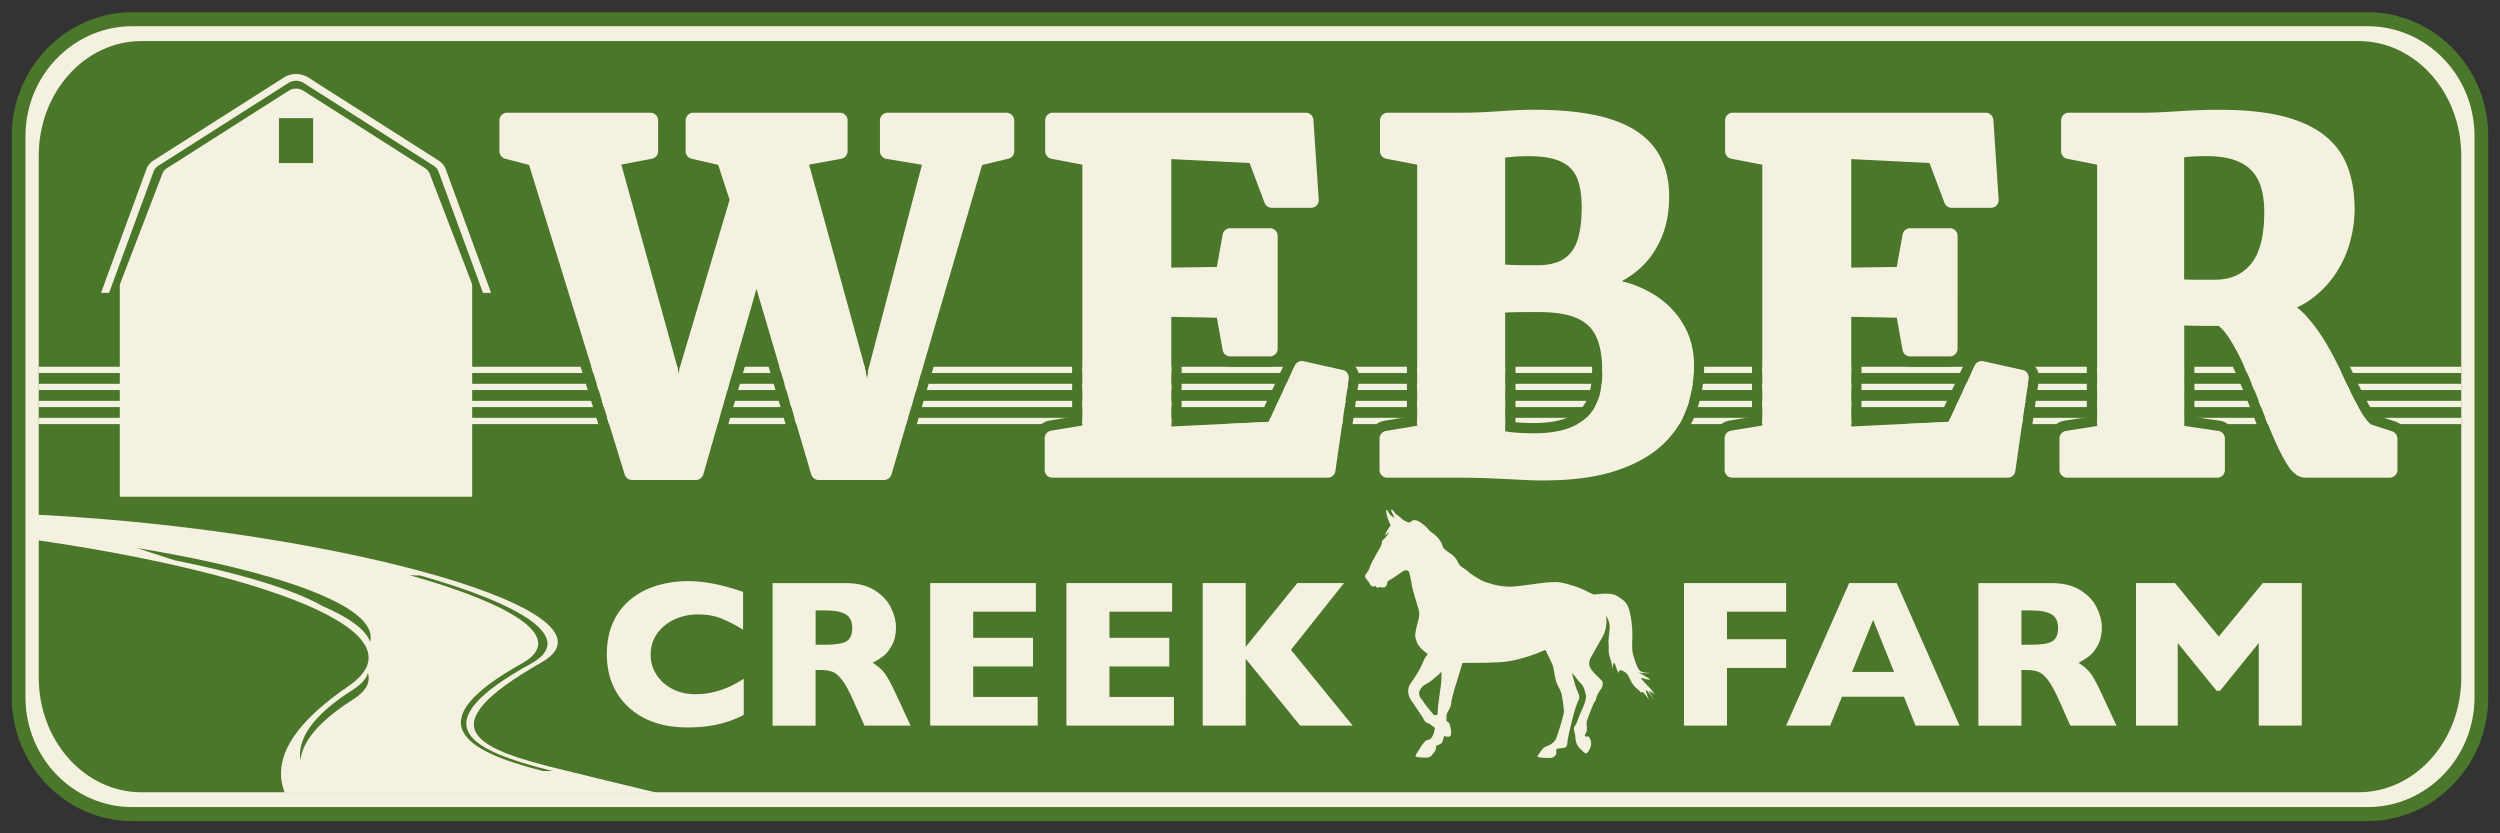 <svg version="1.1" id="prefix__prefix__Layer_1" x="0" y="0" viewBox="0 0 864 288" xml:space="preserve"
	xmlns="http://www.w3.org/2000/svg">
	<rect x="0" y="0" width="864" height="288" fill="#333333" stroke="none"/>
	<style id="style2">
		.prefix__prefix__st0 {
			fill: #f5f1e1
		}

		.prefix__prefix__st1,
		.prefix__prefix__st2 {
			fill: #4a7729
		}

		.prefix__prefix__st2,
		.prefix__prefix__st3 {
			fill-rule: evenodd;
			clip-rule: evenodd
		}

		.prefix__prefix__st3 {
			fill: #f5f1e1
		}
	</style>
	<path class="prefix__prefix__st0"
		d="M859.5 47.18v193.63c0 23.54-18.68 42.68-41.64 42.68H46.14c-22.96 0-41.64-19.15-41.64-42.68V47.18C4.5 23.65 23.18 4.5 46.14 4.5h771.72c22.96 0 41.64 19.15 41.64 42.68z"
		id="prefix__path4" />
	<path class="prefix__prefix__st1"
		d="M818.246 4.22H45.754c-22.983 0-41.681 19.19-41.681 42.766v194.018c0 23.587 18.698 42.765 41.681 42.765h772.492c22.983 0 41.682-19.188 41.682-42.765V46.986c0-23.577-18.7-42.765-41.682-42.765zm36.947 236.794c0 20.912-16.567 37.915-36.947 37.915H45.754c-20.37 0-36.947-17.003-36.947-37.915V46.986c0-20.911 16.567-37.925 36.947-37.925h772.492c20.37 0 36.947 17.014 36.947 37.925z"
		id="prefix__path6" stroke-width="1.002" />
	<path class="prefix__prefix__st2"
		d="M850.61 53.81v180.37c0 21.88-15.9 39.63-35.5 39.63H48.9c-19.6 0-35.51-17.75-35.51-39.63V53.81c0-21.88 15.91-39.62 35.51-39.62h766.21c19.6 0 35.5 17.74 35.5 39.62z"
		id="prefix__path8" />
	<path class="prefix__prefix__st3"
		d="M227.24 274.01H98.42c-.15-.39-.29-.77-.41-1.15-.64-1.94-.95-3.94-.89-6 .2-8.76 7.01-18.58 23.24-29.68 28.23-19.31-33.12-39.28-102.93-49.81l-4.26-.63v-8.82c1.43.06 2.84.14 4.26.21 101.14 5.76 200.28 33.35 169.72 50.79-40.23 22.94-22.5 29.93 8.02 37.31.83.2 1.67.39 2.53.62 7.7 1.87 16.04 3.94 24.68 6 1.59.4 3.22.79 4.86 1.16z"
		id="prefix__path10" />
	<path class="prefix__prefix__st2"
		d="M190.84 266.45h-3.23c-28.35-7.15-42.96-17.2-7.26-37.15 15.81-8.83-2.92-20.42-38.73-30.49l3.61.09c35.5 10.08 54.09 21.71 38.34 30.41-38.87 21.45-21.08 29.99 7.27 37.14zm-68.94-24.63c-12 7.63-17.39 14.6-18.1 20.97-1.04-7.26 3.96-15.41 18.1-24.38 2.99-1.93 4.67-3.78 5.26-5.78.97 3.12-.59 6.23-5.26 9.19zm5.99-20c-1.47-4.35-7.47-8.5-16.69-12.48l-.08-.09c-10.72-5.96-29.2-11.28-50.88-15.64l-13-4.23c45.5 7.44 84.09 19.62 80.65 32.44z"
		id="prefix__path12" />
	<g id="prefix__g18">
		<path class="prefix__prefix__st0"
			d="M169.35 100.23l-15.41-42.05c-.49-1.12-1.36-2.06-2.45-2.76l-44.94-28.63a8.047 8.047 0 00-4.24-1.2c-1.52 0-2.98.42-4.21 1.2L53.13 55.41c-1.09.7-1.93 1.64-2.42 2.76l-15.43 42.05c-.16.31-.27.65-.34.99h2.76c.03-.05.03-.1.05-.13l15.43-42.07c.32-.67.84-1.28 1.55-1.72l44.94-28.62c1.57-.99 3.71-.99 5.28 0l44.94 28.62c.71.44 1.24 1.05 1.55 1.72l15.43 42.07c.03.03.03.08.05.13h2.77c-.08-.33-.19-.67-.34-.98z"
			id="prefix__path14" />
		<path class="prefix__prefix__st0"
			d="M162.92 97.56l-14.5-37.78c-.32-.65-.81-1.21-1.44-1.6l-42.2-26.87c-1.49-.94-3.51-.94-4.94 0L57.62 58.18c-.63.39-1.15.95-1.41 1.6l-14.5 37.78c-.21.44-.31.89-.31 1.33v72.78H163c.1 0 .19-.05.19-.15V98.89c-.01-.44-.09-.89-.27-1.33zM96.41 40.82h11.8v15.54h-11.8V40.82z"
			id="prefix__path16" />
	</g>
	<g id="prefix__g40">
		<path class="prefix__prefix__st3"
			d="M13.39 144.4h837.22v2.17H13.39zm0-17.65h837.22v2.16H13.39zm0 11.78h837.22v2.16H13.39zm0-5.89h837.22v2.16H13.39z"
			id="prefix__path20" />
		<g id="prefix__g38">
			<path class="prefix__prefix__st0"
				d="M252.54 237.12c-1.46.71-3.25 1.37-5.39 1.94-2.13.58-4.4.87-6.79.87-2.96 0-5.62-.6-7.98-1.83-2.36-1.22-4.2-2.86-5.52-4.94-1.33-2.08-1.99-4.36-1.99-6.85 0-2.82.75-5.28 2.27-7.39 1.52-2.11 3.52-3.73 6.01-4.87 2.48-1.13 5.16-1.71 8.03-1.71 3.22 0 6.02.5 8.4 1.52 2.38 1 4.79 2.26 7.23 3.78v-13.08c-7.08-2.49-13.42-3.73-19.01-3.73-3.74 0-7.3.5-10.68 1.51-3.37 1.01-6.39 2.57-9.03 4.68-2.64 2.11-4.7 4.76-6.16 7.94-1.47 3.19-2.21 6.91-2.21 11.14 0 3.69.62 7.09 1.87 10.18 1.24 3.09 3.12 5.8 5.62 8.11s5.44 4.06 8.84 5.24 7.25 1.78 11.54 1.78c2.32 0 4.57-.14 6.74-.41 2.17-.27 4.32-.73 6.45-1.37 2.14-.64 4.23-1.5 6.26-2.56V234.6c-1.55.98-3.05 1.82-4.5 2.52zm57.2 2.96c-1.78-3.87-3.18-6.44-4.22-7.7-1.02-1.26-2.34-2.37-3.93-3.28 1.33-.71 2.52-1.47 3.59-2.25 1.06-.77 2.08-2.03 3.03-3.74.96-1.72 1.45-3.82 1.45-6.3 0-2.14-.58-4.39-1.73-6.76-1.14-2.37-3.02-4.39-5.63-6.04-2.61-1.66-5.95-2.49-10.02-2.49H267v49.26h14.86v-19.23h1.68c1.7 0 3.09.21 4.18.62 1.07.41 2.18 1.37 3.32 2.84 1.13 1.48 2.41 3.82 3.84 7.02l3.88 8.74h15.95l-4.97-10.69zm-17.22-18.43c-1.34.79-3.82 1.18-7.44 1.18h-3.2v-11.87h3.13c3.36 0 5.79.45 7.29 1.36 1.49.89 2.24 2.48 2.24 4.76-.01 2.25-.68 3.78-2.02 4.57zm43.81 19.21v-10.52h20.68v-9.91h-20.68v-9.04H358v-9.88h-36.53v49.26h37.15v-9.92h-22.29zm47.09 0v-10.52h20.68v-9.91h-20.68v-9.04h21.67v-9.88h-36.53v49.26h37.15v-9.92h-22.29zm62.73-16.28l18.34-23.07h-16.13l-17.84 22.04v-22.04h-14.86v49.26h14.86V227.7l18.83 23.07h18.13l-21.33-26.19zm171.14-13.19v-9.88h-35.3v49.26h14.86v-19.94h20.44v-9.92h-20.44v-9.53h20.44zm38.21-9.88h-16.42l-21.79 49.26h15.21l4.09-9.99h21.4l4.02 9.99h15.21l-21.72-49.26zm-15.43 30.71l7.29-17.98 7.22 17.98h-14.51zm86.41 7.86c-1.78-3.87-3.18-6.44-4.22-7.7-1.02-1.26-2.34-2.37-3.93-3.28 1.33-.71 2.52-1.47 3.59-2.25 1.06-.77 2.08-2.03 3.03-3.74.96-1.72 1.45-3.82 1.45-6.3 0-2.14-.58-4.39-1.73-6.76-1.14-2.37-3.02-4.39-5.63-6.04-2.61-1.66-5.95-2.49-10.02-2.49h-25.28v49.26h14.86v-19.23h1.68c1.7 0 3.09.21 4.18.62 1.07.41 2.18 1.37 3.32 2.84 1.13 1.48 2.41 3.82 3.84 7.02l3.88 8.74h15.95l-4.97-10.69zm-17.23-18.43c-1.34.79-3.81 1.18-7.44 1.18h-3.2v-11.87h3.13c3.36 0 5.79.45 7.29 1.36 1.49.89 2.24 2.48 2.24 4.76 0 2.25-.68 3.78-2.02 4.57zm72.77-20.14l-15.21 18.48-15.14-18.48H738.2v49.26h14.43v-28.54l13.44 16.52h1.16l13.4-16.52v28.54h14.86v-49.26h-13.47z"
				id="prefix__path22" />
			<g id="prefix__g28">
				<path class="prefix__prefix__st0"
					d="M567.2 239.53c.06.15-.01.14 0 0zm4.89.61a.138.138 0 00-.04-.03c.09.06.11.08.04.03z"
					id="prefix__path24" />
				<path class="prefix__prefix__st0"
					d="M568.97 238.54c.37.06 1.93 2.2 2.81 3.47-.8-1.28-2.13-3.43-1.73-3.25.4.18 1.53.99 1.93 1.3-.37-.43-1.06-1.65-3.04-3.59-2.16-2.17-1.98-2.44-1.18-2.09.78.35 3.67.97 1.87-.08-1.85-1.05-4.15-2.38-3.06-1.9 1.05.52 5.46.19 2.73.11-2.73-.11-3.08-.65-4.52-4.95-1.47-4.28-.05-6.17-.94-12.86-.87-6.71-2.52-7.09-4.88-8.68-2.32-1.6-7.87-.43-8.22-.57-.38-.13-1.79-.83-3.22-1.54-1.44-.68-4.6-1.93-8.11-2.6-3.49-.67-11.42 1.05-16.54 1.41-5.14.35-10.41-1.84-11.17-2.3-.78-.46-3.3-1.87-4.28-2.84-.97-.97-2.41-1.55-2.97-2.3-.57-.76-.92-2.22-2.55-3.52-1.65-1.26-1.08-.64-2.46-1.81-1.36-1.16-.46-1.28-1.87-3.27-1.41-2.01-2.68-2.44-3.54-3.27-.84-.81-.27-.81-2.98-2.76-2.7-1.96-3.46-.14-3.87-.06-.41.06-1.74-.56-2.33-.97-.57-.4-1.08-1.05-1.63-1.38-.56-.33-1.05-.76-1.49-1.47-.4-.67-1.02-.67-1.05-.51 0 .16.84 1.68 1.1 2.33.25.67-.53-.08-.99-.38-.46-.27-.87-1.08-1.27-1.76-.4-.68-.57-.16-.35 1.08.19 1.24 1.19 3.54 1.36 3.84.16.3-.06.3-.73 1.33-.7 1.03-1.47 2.9-1.02 2.31.41-.55 1.26-1.02 1.41-1.09-.15.24-1.45 2.14-2.03 2.5-.62.4-.6.83-.62 1.44-.06.62-1.03 2.22-1.79 3.48-.76 1.28-2.2 3.96-2.41 4.88-.22.91-1.08 1.81-1.5 2.51-.4.73.84 1.95 1.14 2.33.32.38.54 1.28 1.13 1.49.59.22.97.3 1.18-.02.22-.3.22.13.49.48.24.35.65-.03.81-.11.16-.1.86.19 1.63.14.72-.08 1.16-.81 1.21-1.57.05-.73.48-.79 1.57-1.44 1.08-.62 2.09-1.44 3.65-2.47 1.58-1.02 2.09-.19 2.25.03.16.19.75 2.63 1.05 4.71.3 2.09 1.98 6.82 2.41 8.71.4 1.92-.08 2.73-.84 5.84-.72 3.09-.43 3.38.19 5.15.62 1.76 3.22 3.7 3.57 3.9.35.16-.16.54-.62 1.18-.43.68-.94 1.95-1.63 3.44-.64 1.49-2.92 4.81-2.92 4.81-.59.92-1.38 1.66-1.44 3.33-.08 1.68.79 3.11 1.47 4.01.67.89 2.89 4.31 3.51 5.22.6.89.57 1.63 1.74 1.98 1.16.38 2.08 1.52 2.38 1.55.3.02-.13 2.06-.81 3.19-.64 1.1-1.16 1.02-1.79 1.16-.64.13-1.87 1.89-2.22 2.46-.32.57-1.38 2.22-1.73 2.81-.33.6 1.21.76 3.24.79 2.03.05 2.25-.68 2.82-1.39.56-.7.91-.92.97-2 .02-1.06.64-.76 1.6-1.36.86-.54 1.16-2.44 1.21-2.84.03.11.24.29 1.36.37 1.57.14 1.1-2.08.78-3.62-.32-1.54-1.33-1.81-1.33-1.81s.03-.76.03-1.66c-.03-.86.45-1.41 1.1-2.68.65-1.26.41-1.73.78-3.35.38-1.6 1.13-4.33 1.93-6.69.75-2.35 1.62-5.57 1.73-5.68.08-.13 6.28.14 13.34-.29 7.04-.44 15.05-4.15 15.21-4.18.16-.02.16.11.54.87.38.75 1.36 2.65 1.95 4.06.57 1.44.62 3.06 1.11 5.14.48 2.09 1.49 3.17 1.97 4.74.52 1.57.73 4.87.95 6 .21 1.14-1.87 7.45-2.65 9.59-.79 2.14-3.28 2.81-4.01 3.16-.7.35-2.01 2.38-2.49 3.03-.52.67 2.81.7 4.06.7s1.73-.35 2.17-.92c.4-.56.27-.91.21-1.73-.05-.84 1.98-.59 3-.92 1.03-.35.84-1.73 1.06-3.05.21-1.34 1.05-4.71 1.62-7.02.54-2.27 1.5-5.35 2.12-6.41.59-1.03-.17-2.47-.68-3.6-.46-1.02-1.52-5.14-1.63-5.65.06 0 .33.27.76.8.46.6 1.38 1.85 2.33 2.79.94.94 1.21 1.95 1.68 3.81.48 1.85-1.55 5.63-2.06 6.83-.49 1.18-.92 3.05-1.74 4-.8.95.14 2.47.19 3.88.03 1.41.35 2.19.81 3 .46.81 1.47 1.49 2.36 2.41.89.89 1.89-1.27 2.19-2.38.27-1.13 0-2.09-.51-2.87-.49-.81-.73-.16-1.33-.38-.6-.21-.03-.78.32-1.65.35-.84-.03-2.38.05-3.22.09-.86 2.01-5.63 2.36-6.42.38-.78.92-1.21.97-1.89.08-.7.76-2.06 1.52-3.06s.89-2.17.54-2.81c-.32-.65-2.17-1.98-3.7-4.01-1.55-2.01-.6-3.6.27-5.17.89-1.6 1.81-3.11 3.62-6.33 1.74-3.05 1.2-6.8 1.14-7.2.15.21.98 1.55 1.2 3.08.27 1.66-.56 5.12-.35 6.64.25 1.54-.32 2.6.57 5.03.7 1.84.75 3.43.78 3.88.03-.62.35-3.68 1.05-1.47.73 2.25 1.11 3.06 1.16 2.27.05-.8.94-.78 2.36.25 1.41 1.05 1.6 3.67 3.67 5.33 1.22.97 1.58 1.52 1.66 1.73.02-.32.32-.48.64-.29.27.16 1.74 2.08 2.12 2.54-.28-.59-1.44-3.24-.95-3.22zm-70.99-1.79c-.32 2.6-.67 4.5-.89 6.48-.24 1.97-.19 3.13-.24 3.54-.08.43-1.24.4-1.24.4s-2.71-3.11-3.41-4.25c-.72-1.16-.86-1.33-1.16-1.6-.29-.24-.75-1.33-.54-2.22.22-.86.89-1.93 2.36-2.71 1.44-.75 2.22-1.44 3.85-2.84 1.18-.99 1.41-1.38 1.44-1.52-.01.4.13 2.35-.17 4.72z"
					id="prefix__path26" />
			</g>
			<g id="prefix__g36">
				<path class="prefix__prefix__st1"
					d="M347.81 35.41h-41.03c-3.44 0-6.22 2.78-6.22 6.21v10.64c0 3.03 2.19 5.62 5.18 6.12l8.46 1.41-14.67 56.08-15.45-56.19 7.3-1.32c2.95-.54 5.09-3.1 5.09-6.1V41.62a6.21 6.21 0 00-6.21-6.21h-50.64a6.21 6.21 0 00-6.21 6.21v10.64c0 2.89 1.99 5.4 4.81 6.04l7.23 1.68 2.98 9.12-13.79 46.45-15.49-55.91 6.78-1.28a6.195 6.195 0 005.05-6.09V41.62a6.21 6.21 0 00-6.21-6.21h-49.53c-3.44 0-6.22 2.78-6.22 6.21v10.64c0 2.82 1.91 5.29 4.64 6l6.35 1.67 20.82 67.41.67 2.16 1.16 3.74.67 2.16 1.15 3.74.67 2.16 1.15 3.73.68 2.17 5.51 17.85a6.22 6.22 0 005.93 4.38h22.07c2.77 0 5.2-1.84 5.96-4.5l5.07-17.73.63-2.17 1.06-3.73.62-2.16 1.07-3.74.63-2.16 1.06-3.74.63-2.16 4.23-14.81 4.37 14.81.64 2.16 1.1 3.74.64 2.16 1.1 3.74.64 2.16 1.1 3.73.65 2.17 5.24 17.77c.78 2.65 3.2 4.46 5.96 4.46h22.62c2.76 0 5.18-1.82 5.96-4.47l5.19-17.76.64-2.17 1.09-3.73.64-2.16 1.09-3.74.64-2.16 1.09-3.74.64-2.16 19.72-67.35 7.06-1.7a6.194 6.194 0 004.75-6.03V41.62c-.01-3.43-2.79-6.21-6.21-6.21zm2.66 16.85c0 1.23-.84 2.29-2.03 2.59l-9.07 2.17-20.59 70.32-.63 2.16-1.1 3.74-.63 2.16-1.1 3.74-.63 2.16-1.09 3.73-.64 2.17-4.91 16.77a2.661 2.661 0 01-2.56 1.91h-22.62a2.68 2.68 0 01-2.56-1.91l-4.94-16.77-.65-2.17-1.09-3.73-.65-2.16-1.1-3.74-.64-2.16-1.1-3.74-.64-2.16-8.12-27.52-7.87 27.52-.62 2.16-1.07 3.74-.63 2.16-1.06 3.74-.63 2.16-1.06 3.73-.63 2.17-4.79 16.75a2.667 2.667 0 01-2.56 1.93h-22.07c-1.16 0-2.19-.76-2.54-1.88l-5.18-16.8-.68-2.17-1.15-3.73-.67-2.16-1.15-3.74-.67-2.16-1.16-3.74-.67-2.16L182.83 57l-8.26-2.16a2.665 2.665 0 01-1.98-2.58V41.62c0-1.47 1.18-2.66 2.66-2.66h49.53c1.47 0 2.66 1.19 2.66 2.66v10.64c0 1.27-.91 2.38-2.16 2.61l-10.57 2.01 19.3 69.67c.02.07.04.14.05.21l.11.58.37 1.95.36-1.95.11-.58c.02-.08.04-.17.07-.25l17.06-57.46-3.95-12.08-9.18-2.12a2.655 2.655 0 01-2.06-2.59V41.62c0-1.47 1.19-2.66 2.66-2.66h50.64c1.48 0 2.66 1.19 2.66 2.66v10.64c0 1.28-.92 2.39-2.18 2.62l-11.11 2.02 19.15 69.66.16.78.44 2.16.26 1.24.21-1.24.38-2.16.09-.54c.02-.07.03-.14.05-.21l18.23-69.65-12.29-2.05a2.672 2.672 0 01-2.22-2.63V41.62c0-1.47 1.19-2.66 2.67-2.66h41.03c1.48 0 2.66 1.19 2.66 2.66v10.64zm119.16 77.24a5.87 5.87 0 00-.8-2.16 6.124 6.124 0 00-3.94-2.87l-13.57-3.1c-2.86-.66-5.78.78-7.01 3.44l-1.18 2.54-1.01 2.16-1.74 3.74-1.01 2.16-1.74 3.74-1.01 2.16-.49 1.05-27.77 1.33v-30.57l9.22.17 1.49 8.32a6.2 6.2 0 006.11 5.11h13.72c3.44 0 6.22-2.78 6.22-6.21V81.55c0-3.2-2.43-5.84-5.54-6.17h13.53c1.72 0 3.37-.71 4.54-1.97a6.176 6.176 0 001.66-4.65l-1.82-27.54a6.219 6.219 0 00-6.2-5.8h-87.4a6.21 6.21 0 00-6.21 6.21v10.64c0 2.98 2.11 5.54 5.04 6.09l7.81 1.5v84.21l-5.92.98-1.89.31c-1.38.23-2.59.9-3.5 1.86a6.167 6.167 0 00-1.71 4.26v10.96c0 3.43 2.78 6.21 6.22 6.21h95.17c3.08 0 5.7-2.26 6.14-5.32l2.32-16.11.31-2.17.54-3.73.31-2.16.54-3.74.31-2.16.26-1.84c.11-.66.1-1.3 0-1.92zm-3.49 1.4l-.34 2.34-.3 2.16-.55 3.74-.31 2.16-.54 3.73-.31 2.17-2.25 15.59a2.659 2.659 0 01-2.63 2.28h-95.17c-1.48 0-2.67-1.19-2.67-2.66v-10.96c0-1.3.95-2.42 2.23-2.63l9.99-1.64.8-.13V56.92l-10.69-2.05a2.65 2.65 0 01-2.16-2.61V41.62c0-1.47 1.19-2.66 2.66-2.66h87.4c1.39 0 2.56 1.09 2.65 2.49l1.83 27.54c.05.74-.21 1.46-.71 2-.51.54-1.21.84-1.95.84h-13.57c-1.1 0-2.1-.69-2.49-1.73l-5.18-13.76-27.05-1.35V92.5l15.75-.24 2-11.17c.22-1.27 1.32-2.2 2.62-2.2h13.72c1.48 0 2.67 1.19 2.67 2.67v38.97c0 1.47-1.19 2.66-2.67 2.66H425.2c-1.29 0-2.4-.92-2.62-2.19l-2-11.18-15.75-.3v37.91l4.2-.2 29.43-1.41.35-.76 1.74-3.73 1-2.16 1.75-3.74 1-2.16 1.74-3.74 1.01-2.16.49-1.04c.54-1.13 1.8-1.75 3.01-1.47l11 2.51 2.58.59c.87.19 1.55.8 1.86 1.58.15.4.23.87.15 1.36zm-27.27-55.57h-13.69c-3.01 0-5.59 2.16-6.11 5.12l-1.49 8.3-9.22.14V58.71l21.01 1.05 4.36 11.59a6.17 6.17 0 005.14 3.98zm106.77-12c-.6-2.14-1.53-3.84-2.86-5.19-1.31-1.33-3.13-2.36-5.39-3.05-2.44-.74-5.49-1.11-9.07-1.11-2.17 0-4.25.1-6.2.3-.73.07-1.37.14-1.94.2v36.97l.44.03c1.18.08 2.4.13 3.65.15 1.28.03 2.55.04 3.8.04h3.25c2.91 0 5.38-.42 7.34-1.25 1.88-.8 3.36-1.94 4.51-3.48 1.19-1.59 2.06-3.63 2.58-6.06.57-2.64.86-5.75.86-9.25.01-3.19-.32-5.98-.97-8.3zm-3.34 16.79c-.41 1.93-1.07 3.51-1.95 4.68-.77 1.03-1.77 1.79-3.06 2.34-1.52.65-3.52.97-5.94.97h-3.25c-1.22 0-2.47-.01-3.73-.04-.2 0-.41-.01-.62-.01V57.69c1.47-.11 3-.17 4.59-.17 3.23 0 5.93.32 8.03.96 1.68.52 2.99 1.23 3.88 2.14.9.92 1.55 2.11 1.98 3.66.57 2.01.85 4.49.85 7.35-.01 3.25-.27 6.11-.78 8.49zm11.45 47.22c-.07-3.44-.51-6.39-1.25-8.8-.79-2.54-1.98-4.53-3.64-6.07-1.66-1.55-3.85-2.7-6.51-3.43-2.86-.78-6.35-1.17-10.37-1.17h-3.54c-1.38 0-2.78.01-4.19.03-1.4.03-2.71.07-3.9.12-.05 0-.1 0-.15.01v41.03c.86.17 1.83.3 2.86.39 1.1.11 2.26.18 3.48.23 1.23.06 2.39.08 3.47.08 4.46 0 8.27-.51 11.32-1.5.95-.31 1.85-.67 2.69-1.06 1.31-.62 2.48-1.34 3.5-2.17a14.408 14.408 0 003.29-3.73c.42-.69.8-1.4 1.12-2.16.19-.44.36-.9.52-1.36.25-.76.46-1.55.64-2.37.16-.7.28-1.41.38-2.16.17-1.19.27-2.44.29-3.74.02-.32.02-.65.02-.97-.01-.41-.01-.81-.03-1.2zm-3.55 2.16c-.03 1.31-.14 2.57-.33 3.74-.11.75-.26 1.48-.44 2.16-.1.43-.23.86-.36 1.26-.29.9-.66 1.72-1.1 2.48-.45.8-.99 1.52-1.63 2.16-.1.11-.21.22-.32.33-1.42 1.37-3.37 2.47-5.79 3.25-.15.05-.31.1-.48.14-2.62.79-5.89 1.18-9.74 1.18-1.03 0-2.13-.02-3.31-.07-1.02-.04-1.99-.1-2.94-.19v-34.49c.19-.01.38-.01.58-.01 1.38-.03 2.77-.04 4.12-.04H532c3.71 0 6.88.35 9.43 1.04 2.1.58 3.79 1.46 5.02 2.6 1.19 1.12 2.07 2.61 2.68 4.54.66 2.09 1.02 4.69 1.09 7.75.02.38.02.79.02 1.19-.02.34-.02.66-.04.98zm3.55-2.16c-.07-3.44-.51-6.39-1.25-8.8-.79-2.54-1.98-4.53-3.64-6.07-1.66-1.55-3.85-2.7-6.51-3.43-2.86-.78-6.35-1.17-10.37-1.17h-3.54c-1.38 0-2.78.01-4.19.03-1.4.03-2.71.07-3.9.12-.05 0-.1 0-.15.01v41.03c.86.17 1.83.3 2.86.39 1.1.11 2.26.18 3.48.23 1.23.06 2.39.08 3.47.08 4.46 0 8.27-.51 11.32-1.5.95-.31 1.85-.67 2.69-1.06 1.31-.62 2.48-1.34 3.5-2.17a14.408 14.408 0 003.29-3.73c.42-.69.8-1.4 1.12-2.16.19-.44.36-.9.52-1.36.25-.76.46-1.55.64-2.37.16-.7.28-1.41.38-2.16.17-1.19.27-2.44.29-3.74.02-.32.02-.65.02-.97-.01-.41-.01-.81-.03-1.2zm-3.55 2.16c-.03 1.31-.14 2.57-.33 3.74-.11.75-.26 1.48-.44 2.16-.1.43-.23.86-.36 1.26-.29.9-.66 1.72-1.1 2.48-.45.8-.99 1.52-1.63 2.16-.1.11-.21.22-.32.33-1.42 1.37-3.37 2.47-5.79 3.25-.15.05-.31.1-.48.14-2.62.79-5.89 1.18-9.74 1.18-1.03 0-2.13-.02-3.31-.07-1.02-.04-1.99-.1-2.94-.19v-34.49c.19-.01.38-.01.58-.01 1.38-.03 2.77-.04 4.12-.04H532c3.71 0 6.88.35 9.43 1.04 2.1.58 3.79 1.46 5.02 2.6 1.19 1.12 2.07 2.61 2.68 4.54.66 2.09 1.02 4.69 1.09 7.75.02.38.02.79.02 1.19-.02.34-.02.66-.04.98zm-4.56-66.17c-.6-2.14-1.53-3.84-2.86-5.19-1.31-1.33-3.13-2.36-5.39-3.05-2.44-.74-5.49-1.11-9.07-1.11-2.17 0-4.25.1-6.2.3-.73.07-1.37.14-1.94.2v36.97l.44.03c1.18.08 2.4.13 3.65.15 1.28.03 2.55.04 3.8.04h3.25c2.91 0 5.38-.42 7.34-1.25 1.88-.8 3.36-1.94 4.51-3.48 1.19-1.59 2.06-3.63 2.58-6.06.57-2.64.86-5.75.86-9.25.01-3.19-.32-5.98-.97-8.3zm-3.34 16.79c-.41 1.93-1.07 3.51-1.95 4.68-.77 1.03-1.77 1.79-3.06 2.34-1.52.65-3.52.97-5.94.97h-3.25c-1.22 0-2.47-.01-3.73-.04-.2 0-.41-.01-.62-.01V57.69c1.47-.11 3-.17 4.59-.17 3.23 0 5.93.32 8.03.96 1.68.52 2.99 1.23 3.88 2.14.9.92 1.55 2.11 1.98 3.66.57 2.01.85 4.49.85 7.35-.01 3.25-.27 6.11-.78 8.49zm3.34-16.79c-.6-2.14-1.53-3.84-2.86-5.19-1.31-1.33-3.13-2.36-5.39-3.05-2.44-.74-5.49-1.11-9.07-1.11-2.17 0-4.25.1-6.2.3-.73.07-1.37.14-1.94.2v36.97l.44.03c1.18.08 2.4.13 3.65.15 1.28.03 2.55.04 3.8.04h3.25c2.91 0 5.38-.42 7.34-1.25 1.88-.8 3.36-1.94 4.51-3.48 1.19-1.59 2.06-3.63 2.58-6.06.57-2.64.86-5.75.86-9.25.01-3.19-.32-5.98-.97-8.3zm-3.34 16.79c-.41 1.93-1.07 3.51-1.95 4.68-.77 1.03-1.77 1.79-3.06 2.34-1.52.65-3.52.97-5.94.97h-3.25c-1.22 0-2.47-.01-3.73-.04-.2 0-.41-.01-.62-.01V57.69c1.47-.11 3-.17 4.59-.17 3.23 0 5.93.32 8.03.96 1.68.52 2.99 1.23 3.88 2.14.9.92 1.55 2.11 1.98 3.66.57 2.01.85 4.49.85 7.35-.01 3.25-.27 6.11-.78 8.49zm11.45 47.22c-.07-3.44-.51-6.39-1.25-8.8-.79-2.54-1.98-4.53-3.64-6.07-1.66-1.55-3.85-2.7-6.51-3.43-2.86-.78-6.35-1.17-10.37-1.17h-3.54c-1.38 0-2.78.01-4.19.03-1.4.03-2.71.07-3.9.12-.05 0-.1 0-.15.01v41.03c.86.17 1.83.3 2.86.39 1.1.11 2.26.18 3.48.23 1.23.06 2.39.08 3.47.08 4.46 0 8.27-.51 11.32-1.5.95-.31 1.85-.67 2.69-1.06 1.31-.62 2.48-1.34 3.5-2.17a14.408 14.408 0 003.29-3.73c.42-.69.8-1.4 1.12-2.16.19-.44.36-.9.52-1.36.25-.76.46-1.55.64-2.37.16-.7.28-1.41.38-2.16.17-1.19.27-2.44.29-3.74.02-.32.02-.65.02-.97-.01-.41-.01-.81-.03-1.2zm-3.55 2.16c-.03 1.31-.14 2.57-.33 3.74-.11.75-.26 1.48-.44 2.16-.1.43-.23.86-.36 1.26-.29.9-.66 1.72-1.1 2.48-.45.8-.99 1.52-1.63 2.16-.1.11-.21.22-.32.33-1.42 1.37-3.37 2.47-5.79 3.25-.15.05-.31.1-.48.14-2.62.79-5.89 1.18-9.74 1.18-1.03 0-2.13-.02-3.31-.07-1.02-.04-1.99-.1-2.94-.19v-34.49c.19-.01.38-.01.58-.01 1.38-.03 2.77-.04 4.12-.04H532c3.71 0 6.88.35 9.43 1.04 2.1.58 3.79 1.46 5.02 2.6 1.19 1.12 2.07 2.61 2.68 4.54.66 2.09 1.02 4.69 1.09 7.75.02.38.02.79.02 1.19-.02.34-.02.66-.04.98zm3.55-2.16c-.07-3.44-.51-6.39-1.25-8.8-.79-2.54-1.98-4.53-3.64-6.07-1.66-1.55-3.85-2.7-6.51-3.43-2.86-.78-6.35-1.17-10.37-1.17h-3.54c-1.38 0-2.78.01-4.19.03-1.4.03-2.71.07-3.9.12-.05 0-.1 0-.15.01v41.03c.86.17 1.83.3 2.86.39 1.1.11 2.26.18 3.48.23 1.23.06 2.39.08 3.47.08 4.46 0 8.27-.51 11.32-1.5.95-.31 1.85-.67 2.69-1.06 1.31-.62 2.48-1.34 3.5-2.17a14.408 14.408 0 003.29-3.73c.42-.69.8-1.4 1.12-2.16.19-.44.36-.9.52-1.36.25-.76.46-1.55.64-2.37.16-.7.28-1.41.38-2.16.17-1.19.27-2.44.29-3.74.02-.32.02-.65.02-.97-.01-.41-.01-.81-.03-1.2zm-3.55 2.16c-.03 1.31-.14 2.57-.33 3.74-.11.75-.26 1.48-.44 2.16-.1.43-.23.86-.36 1.26-.29.9-.66 1.72-1.1 2.48-.45.8-.99 1.52-1.63 2.16-.1.11-.21.22-.32.33-1.42 1.37-3.37 2.47-5.79 3.25-.15.05-.31.1-.48.14-2.62.79-5.89 1.18-9.74 1.18-1.03 0-2.13-.02-3.31-.07-1.02-.04-1.99-.1-2.94-.19v-34.49c.19-.01.38-.01.58-.01 1.38-.03 2.77-.04 4.12-.04H532c3.71 0 6.88.35 9.43 1.04 2.1.58 3.79 1.46 5.02 2.6 1.19 1.12 2.07 2.61 2.68 4.54.66 2.09 1.02 4.69 1.09 7.75.02.38.02.79.02 1.19-.02.34-.02.66-.04.98zm-4.56-66.17c-.6-2.14-1.53-3.84-2.86-5.19-1.31-1.33-3.13-2.36-5.39-3.05-2.44-.74-5.49-1.11-9.07-1.11-2.17 0-4.25.1-6.2.3-.73.07-1.37.14-1.94.2v36.97l.44.03c1.18.08 2.4.13 3.65.15 1.28.03 2.55.04 3.8.04h3.25c2.91 0 5.38-.42 7.34-1.25 1.88-.8 3.36-1.94 4.51-3.48 1.19-1.59 2.06-3.63 2.58-6.06.57-2.64.86-5.75.86-9.25.01-3.19-.32-5.98-.97-8.3zm-3.34 16.79c-.41 1.93-1.07 3.51-1.95 4.68-.77 1.03-1.77 1.79-3.06 2.34-1.52.65-3.52.97-5.94.97h-3.25c-1.22 0-2.47-.01-3.73-.04-.2 0-.41-.01-.62-.01V57.69c1.47-.11 3-.17 4.59-.17 3.23 0 5.93.32 8.03.96 1.68.52 2.99 1.23 3.88 2.14.9.92 1.55 2.11 1.98 3.66.57 2.01.85 4.49.85 7.35-.01 3.25-.27 6.11-.78 8.49zm3.34-16.79c-.6-2.14-1.53-3.84-2.86-5.19-1.31-1.33-3.13-2.36-5.39-3.05-2.44-.74-5.49-1.11-9.07-1.11-2.17 0-4.25.1-6.2.3-.73.07-1.37.14-1.94.2v36.97l.44.03c1.18.08 2.4.13 3.65.15 1.28.03 2.55.04 3.8.04h3.25c2.91 0 5.38-.42 7.34-1.25 1.88-.8 3.36-1.94 4.51-3.48 1.19-1.59 2.06-3.63 2.58-6.06.57-2.64.86-5.75.86-9.25.01-3.19-.32-5.98-.97-8.3zm-3.34 16.79c-.41 1.93-1.07 3.51-1.95 4.68-.77 1.03-1.77 1.79-3.06 2.34-1.52.65-3.52.97-5.94.97h-3.25c-1.22 0-2.47-.01-3.73-.04-.2 0-.41-.01-.62-.01V57.69c1.47-.11 3-.17 4.59-.17 3.23 0 5.93.32 8.03.96 1.68.52 2.99 1.23 3.88 2.14.9.92 1.55 2.11 1.98 3.66.57 2.01.85 4.49.85 7.35-.01 3.25-.27 6.11-.78 8.49zm11.45 47.22c-.07-3.44-.51-6.39-1.25-8.8-.79-2.54-1.98-4.53-3.64-6.07-1.66-1.55-3.85-2.7-6.51-3.43-2.86-.78-6.35-1.17-10.37-1.17h-3.54c-1.38 0-2.78.01-4.19.03-1.4.03-2.71.07-3.9.12-.05 0-.1 0-.15.01v41.03c.86.17 1.83.3 2.86.39 1.1.11 2.26.18 3.48.23 1.23.06 2.39.08 3.47.08 4.46 0 8.27-.51 11.32-1.5.95-.31 1.85-.67 2.69-1.06 1.31-.62 2.48-1.34 3.5-2.17a14.408 14.408 0 003.29-3.73c.42-.69.8-1.4 1.12-2.16.19-.44.36-.9.52-1.36.25-.76.46-1.55.64-2.37.16-.7.28-1.41.38-2.16.17-1.19.27-2.44.29-3.74.02-.32.02-.65.02-.97-.01-.41-.01-.81-.03-1.2zm-3.55 2.16c-.03 1.31-.14 2.57-.33 3.74-.11.75-.26 1.48-.44 2.16-.1.43-.23.86-.36 1.26-.29.9-.66 1.72-1.1 2.48-.45.8-.99 1.52-1.63 2.16-.1.11-.21.22-.32.33-1.42 1.37-3.37 2.47-5.79 3.25-.15.05-.31.1-.48.14-2.62.79-5.89 1.18-9.74 1.18-1.03 0-2.13-.02-3.31-.07-1.02-.04-1.99-.1-2.94-.19v-34.49c.19-.01.38-.01.58-.01 1.38-.03 2.77-.04 4.12-.04H532c3.71 0 6.88.35 9.43 1.04 2.1.58 3.79 1.46 5.02 2.6 1.19 1.12 2.07 2.61 2.68 4.54.66 2.09 1.02 4.69 1.09 7.75.02.38.02.79.02 1.19-.02.34-.02.66-.04.98zm3.55-2.16c-.07-3.44-.51-6.39-1.25-8.8-.79-2.54-1.98-4.53-3.64-6.07-1.66-1.55-3.85-2.7-6.51-3.43-2.86-.78-6.35-1.17-10.37-1.17h-3.54c-1.38 0-2.78.01-4.19.03-1.4.03-2.71.07-3.9.12-.05 0-.1 0-.15.01v41.03c.86.17 1.83.3 2.86.39 1.1.11 2.26.18 3.48.23 1.23.06 2.39.08 3.47.08 4.46 0 8.27-.51 11.32-1.5.95-.31 1.85-.67 2.69-1.06 1.31-.62 2.48-1.34 3.5-2.17a14.408 14.408 0 003.29-3.73c.42-.69.8-1.4 1.12-2.16.19-.44.36-.9.52-1.36.25-.76.46-1.55.64-2.37.16-.7.28-1.41.38-2.16.17-1.19.27-2.44.29-3.74.02-.32.02-.65.02-.97-.01-.41-.01-.81-.03-1.2zm-3.55 2.16c-.03 1.31-.14 2.57-.33 3.74-.11.75-.26 1.48-.44 2.16-.1.43-.23.86-.36 1.26-.29.9-.66 1.72-1.1 2.48-.45.8-.99 1.52-1.63 2.16-.1.11-.21.22-.32.33-1.42 1.37-3.37 2.47-5.79 3.25-.15.05-.31.1-.48.14-2.62.79-5.89 1.18-9.74 1.18-1.03 0-2.13-.02-3.31-.07-1.02-.04-1.99-.1-2.94-.19v-34.49c.19-.01.38-.01.58-.01 1.38-.03 2.77-.04 4.12-.04H532c3.71 0 6.88.35 9.43 1.04 2.1.58 3.79 1.46 5.02 2.6 1.19 1.12 2.07 2.61 2.68 4.54.66 2.09 1.02 4.69 1.09 7.75.02.38.02.79.02 1.19-.02.34-.02.66-.04.98zm-4.56-66.17c-.6-2.14-1.53-3.84-2.86-5.19-1.31-1.33-3.13-2.36-5.39-3.05-2.44-.74-5.49-1.11-9.07-1.11-2.17 0-4.25.1-6.2.3-.73.07-1.37.14-1.94.2v36.97l.44.03c1.18.08 2.4.13 3.65.15 1.28.03 2.55.04 3.8.04h3.25c2.91 0 5.38-.42 7.34-1.25 1.88-.8 3.36-1.94 4.51-3.48 1.19-1.59 2.06-3.63 2.58-6.06.57-2.64.86-5.75.86-9.25.01-3.19-.32-5.98-.97-8.3zm-3.34 16.79c-.41 1.93-1.07 3.51-1.95 4.68-.77 1.03-1.77 1.79-3.06 2.34-1.52.65-3.52.97-5.94.97h-3.25c-1.22 0-2.47-.01-3.73-.04-.2 0-.41-.01-.62-.01V57.69c1.47-.11 3-.17 4.59-.17 3.23 0 5.93.32 8.03.96 1.68.52 2.99 1.23 3.88 2.14.9.92 1.55 2.11 1.98 3.66.57 2.01.85 4.49.85 7.35-.01 3.25-.27 6.11-.78 8.49zm3.34-16.79c-.6-2.14-1.53-3.84-2.86-5.19-1.31-1.33-3.13-2.36-5.39-3.05-2.44-.74-5.49-1.11-9.07-1.11-2.17 0-4.25.1-6.2.3-.73.07-1.37.14-1.94.2v36.97l.44.03c1.18.08 2.4.13 3.65.15 1.28.03 2.55.04 3.8.04h3.25c2.91 0 5.38-.42 7.34-1.25 1.88-.8 3.36-1.94 4.51-3.48 1.19-1.59 2.06-3.63 2.58-6.06.57-2.64.86-5.75.86-9.25.01-3.19-.32-5.98-.97-8.3zm-3.34 16.79c-.41 1.93-1.07 3.51-1.95 4.68-.77 1.03-1.77 1.79-3.06 2.34-1.52.65-3.52.97-5.94.97h-3.25c-1.22 0-2.47-.01-3.73-.04-.2 0-.41-.01-.62-.01V57.69c1.47-.11 3-.17 4.59-.17 3.23 0 5.93.32 8.03.96 1.68.52 2.99 1.23 3.88 2.14.9.92 1.55 2.11 1.98 3.66.57 2.01.85 4.49.85 7.35-.01 3.25-.27 6.11-.78 8.49zm11.45 47.22c-.07-3.44-.51-6.39-1.25-8.8-.79-2.54-1.98-4.53-3.64-6.07-1.66-1.55-3.85-2.7-6.51-3.43-2.86-.78-6.35-1.17-10.37-1.17h-3.54c-1.38 0-2.78.01-4.19.03-1.4.03-2.71.07-3.9.12-.05 0-.1 0-.15.01v41.03c.86.17 1.83.3 2.86.39 1.1.11 2.26.18 3.48.23 1.23.06 2.39.08 3.47.08 4.46 0 8.27-.51 11.32-1.5.95-.31 1.85-.67 2.69-1.06 1.31-.62 2.48-1.34 3.5-2.17a14.408 14.408 0 003.29-3.73c.42-.69.8-1.4 1.12-2.16.19-.44.36-.9.52-1.36.25-.76.46-1.55.64-2.37.16-.7.28-1.41.38-2.16.17-1.19.27-2.44.29-3.74.02-.32.02-.65.02-.97-.01-.41-.01-.81-.03-1.2zm-3.55 2.16c-.03 1.31-.14 2.57-.33 3.74-.11.75-.26 1.48-.44 2.16-.1.43-.23.86-.36 1.26-.29.9-.66 1.72-1.1 2.48-.45.8-.99 1.52-1.63 2.16-.1.11-.21.22-.32.33-1.42 1.37-3.37 2.47-5.79 3.25-.15.05-.31.1-.48.14-2.62.79-5.89 1.18-9.74 1.18-1.03 0-2.13-.02-3.31-.07-1.02-.04-1.99-.1-2.94-.19v-34.49c.19-.01.38-.01.58-.01 1.38-.03 2.77-.04 4.12-.04H532c3.71 0 6.88.35 9.43 1.04 2.1.58 3.79 1.46 5.02 2.6 1.19 1.12 2.07 2.61 2.68 4.54.66 2.09 1.02 4.69 1.09 7.75.02.38.02.79.02 1.19-.02.34-.02.66-.04.98zm3.55-2.16c-.07-3.44-.51-6.39-1.25-8.8-.79-2.54-1.98-4.53-3.64-6.07-1.66-1.55-3.85-2.7-6.51-3.43-2.86-.78-6.35-1.17-10.37-1.17h-3.54c-1.38 0-2.78.01-4.19.03-1.4.03-2.71.07-3.9.12-.05 0-.1 0-.15.01v41.03c.86.17 1.83.3 2.86.39 1.1.11 2.26.18 3.48.23 1.23.06 2.39.08 3.47.08 4.46 0 8.27-.51 11.32-1.5.95-.31 1.85-.67 2.69-1.06 1.31-.62 2.48-1.34 3.5-2.17a14.408 14.408 0 003.29-3.73c.42-.69.8-1.4 1.12-2.16.19-.44.36-.9.52-1.36.25-.76.46-1.55.64-2.37.16-.7.28-1.41.38-2.16.17-1.19.27-2.44.29-3.74.02-.32.02-.65.02-.97-.01-.41-.01-.81-.03-1.2zm-3.55 2.16c-.03 1.31-.14 2.57-.33 3.74-.11.75-.26 1.48-.44 2.16-.1.43-.23.86-.36 1.26-.29.9-.66 1.72-1.1 2.48-.45.8-.99 1.52-1.63 2.16-.1.11-.21.22-.32.33-1.42 1.37-3.37 2.47-5.79 3.25-.15.05-.31.1-.48.14-2.62.79-5.89 1.18-9.74 1.18-1.03 0-2.13-.02-3.31-.07-1.02-.04-1.99-.1-2.94-.19v-34.49c.19-.01.38-.01.58-.01 1.38-.03 2.77-.04 4.12-.04H532c3.71 0 6.88.35 9.43 1.04 2.1.58 3.79 1.46 5.02 2.6 1.19 1.12 2.07 2.61 2.68 4.54.66 2.09 1.02 4.69 1.09 7.75.02.38.02.79.02 1.19-.02.34-.02.66-.04.98zm-4.56-66.17c-.6-2.14-1.53-3.84-2.86-5.19-1.31-1.33-3.13-2.36-5.39-3.05-2.44-.74-5.49-1.11-9.07-1.11-2.17 0-4.25.1-6.2.3-.73.07-1.37.14-1.94.2v36.97l.44.03c1.18.08 2.4.13 3.65.15 1.28.03 2.55.04 3.8.04h3.25c2.91 0 5.38-.42 7.34-1.25 1.88-.8 3.36-1.94 4.51-3.48 1.19-1.59 2.06-3.63 2.58-6.06.57-2.64.86-5.75.86-9.25.01-3.19-.32-5.98-.97-8.3zm-3.34 16.79c-.41 1.93-1.07 3.51-1.95 4.68-.77 1.03-1.77 1.79-3.06 2.34-1.52.65-3.52.97-5.94.97h-3.25c-1.22 0-2.47-.01-3.73-.04-.2 0-.41-.01-.62-.01V57.69c1.47-.11 3-.17 4.59-.17 3.23 0 5.93.32 8.03.96 1.68.52 2.99 1.23 3.88 2.14.9.92 1.55 2.11 1.98 3.66.57 2.01.85 4.49.85 7.35-.01 3.25-.27 6.11-.78 8.49zm3.34-16.79c-.6-2.14-1.53-3.84-2.86-5.19-1.31-1.33-3.13-2.36-5.39-3.05-2.44-.74-5.49-1.11-9.07-1.11-2.17 0-4.25.1-6.2.3-.73.07-1.37.14-1.94.2v36.97l.44.03c1.18.08 2.4.13 3.65.15 1.28.03 2.55.04 3.8.04h3.25c2.91 0 5.38-.42 7.34-1.25 1.88-.8 3.36-1.94 4.51-3.48 1.19-1.59 2.06-3.63 2.58-6.06.57-2.64.86-5.75.86-9.25.01-3.19-.32-5.98-.97-8.3zm-3.34 16.79c-.41 1.93-1.07 3.51-1.95 4.68-.77 1.03-1.77 1.79-3.06 2.34-1.52.65-3.52.97-5.94.97h-3.25c-1.22 0-2.47-.01-3.73-.04-.2 0-.41-.01-.62-.01V57.69c1.47-.11 3-.17 4.59-.17 3.23 0 5.93.32 8.03.96 1.68.52 2.99 1.23 3.88 2.14.9.92 1.55 2.11 1.98 3.66.57 2.01.85 4.49.85 7.35-.01 3.25-.27 6.11-.78 8.49zm11.45 47.22c-.07-3.44-.51-6.39-1.25-8.8-.79-2.54-1.98-4.53-3.64-6.07-1.66-1.55-3.85-2.7-6.51-3.43-2.86-.78-6.35-1.17-10.37-1.17h-3.54c-1.38 0-2.78.01-4.19.03-1.4.03-2.71.07-3.9.12-.05 0-.1 0-.15.01v41.03c.86.17 1.83.3 2.86.39 1.1.11 2.26.18 3.48.23 1.23.06 2.39.08 3.47.08 4.46 0 8.27-.51 11.32-1.5.95-.31 1.85-.67 2.69-1.06 1.31-.62 2.48-1.34 3.5-2.17a14.408 14.408 0 003.29-3.73c.42-.69.8-1.4 1.12-2.16.19-.44.36-.9.52-1.36.25-.76.46-1.55.64-2.37.16-.7.28-1.41.38-2.16.17-1.19.27-2.44.29-3.74.02-.32.02-.65.02-.97-.01-.41-.01-.81-.03-1.2zm-3.55 2.16c-.03 1.31-.14 2.57-.33 3.74-.11.75-.26 1.48-.44 2.16-.1.43-.23.86-.36 1.26-.29.9-.66 1.72-1.1 2.48-.45.8-.99 1.52-1.63 2.16-.1.11-.21.22-.32.33-1.42 1.37-3.37 2.47-5.79 3.25-.15.05-.31.1-.48.14-2.62.79-5.89 1.18-9.74 1.18-1.03 0-2.13-.02-3.31-.07-1.02-.04-1.99-.1-2.94-.19v-34.49c.19-.01.38-.01.58-.01 1.38-.03 2.77-.04 4.12-.04H532c3.71 0 6.88.35 9.43 1.04 2.1.58 3.79 1.46 5.02 2.6 1.19 1.12 2.07 2.61 2.68 4.54.66 2.09 1.02 4.69 1.09 7.75.02.38.02.79.02 1.19-.02.34-.02.66-.04.98zm3.55-2.16c-.07-3.44-.51-6.39-1.25-8.8-.79-2.54-1.98-4.53-3.64-6.07-1.66-1.55-3.85-2.7-6.51-3.43-2.86-.78-6.35-1.17-10.37-1.17h-3.54c-1.38 0-2.78.01-4.19.03-1.4.03-2.71.07-3.9.12-.05 0-.1 0-.15.01v41.03c.86.17 1.83.3 2.86.39 1.1.11 2.26.18 3.48.23 1.23.06 2.39.08 3.47.08 4.46 0 8.27-.51 11.32-1.5.95-.31 1.85-.67 2.69-1.06 1.31-.62 2.48-1.34 3.5-2.17a14.408 14.408 0 003.29-3.73c.42-.69.8-1.4 1.12-2.16.19-.44.36-.9.52-1.36.25-.76.46-1.55.64-2.37.16-.7.28-1.41.38-2.16.17-1.19.27-2.44.29-3.74.02-.32.02-.65.02-.97-.01-.41-.01-.81-.03-1.2zm-3.55 2.16c-.03 1.31-.14 2.57-.33 3.74-.11.75-.26 1.48-.44 2.16-.1.43-.23.86-.36 1.26-.29.9-.66 1.72-1.1 2.48-.45.8-.99 1.52-1.63 2.16-.1.11-.21.22-.32.33-1.42 1.37-3.37 2.47-5.79 3.25-.15.05-.31.1-.48.14-2.62.79-5.89 1.18-9.74 1.18-1.03 0-2.13-.02-3.31-.07-1.02-.04-1.99-.1-2.94-.19v-34.49c.19-.01.38-.01.58-.01 1.38-.03 2.77-.04 4.12-.04H532c3.71 0 6.88.35 9.43 1.04 2.1.58 3.79 1.46 5.02 2.6 1.19 1.12 2.07 2.61 2.68 4.54.66 2.09 1.02 4.69 1.09 7.75.02.38.02.79.02 1.19-.02.34-.02.66-.04.98zm-25.91-37.88c1.28.03 2.55.04 3.8.04h3.25c2.91 0 5.38-.42 7.34-1.25 1.88-.8 3.36-1.94 4.51-3.48 1.19-1.59 2.06-3.63 2.58-6.06.57-2.64.86-5.75.86-9.25 0-3.18-.33-5.97-.98-8.3-.6-2.14-1.53-3.84-2.86-5.19-1.31-1.33-3.13-2.36-5.39-3.05-2.44-.74-5.49-1.11-9.07-1.11-2.17 0-4.25.1-6.2.3-.73.07-1.37.14-1.94.2v36.97l.44.03c1.19.08 2.4.13 3.66.15zm-.55-33.93c1.47-.11 3-.17 4.59-.17 3.23 0 5.93.32 8.03.96 1.68.52 2.99 1.23 3.88 2.14.9.92 1.55 2.11 1.98 3.66.57 2.01.85 4.49.85 7.35 0 3.25-.26 6.11-.78 8.5-.41 1.93-1.07 3.51-1.95 4.68-.77 1.03-1.77 1.79-3.06 2.34-1.52.65-3.52.97-5.94.97h-3.25c-1.22 0-2.47-.01-3.73-.04-.2 0-.41-.01-.62-.01V57.69zm61.88 54.06c-2.18-4.2-5.2-7.82-8.99-10.77a38.645 38.645 0 00-8.29-4.88c1.13-.96 2.19-1.99 3.18-3.1 2.79-3.11 4.99-6.82 6.56-11.03 1.55-4.17 2.32-8.9 2.32-14.07 0-11.5-4.69-20.5-13.57-25.99-8.17-5.06-20.16-7.52-36.69-7.52-2.27 0-4.46.05-6.49.17-1.96.1-3.93.22-5.91.35-1.92.13-3.94.25-6.07.35-2.06.1-4.39.15-6.92.15h-25.16a6.21 6.21 0 00-6.21 6.21v10.64c0 2.98 2.11 5.54 5.04 6.09l7.81 1.5v84.29l-5.43.9-2.39.39a6.215 6.215 0 00-5.21 6.13v10.87c0 3.43 2.78 6.21 6.22 6.21h25c3.37 0 6.32.05 8.79.16 2.58.1 4.97.2 7.19.31 2.2.1 4.3.2 6.28.31 2.1.11 4.29.17 6.48.17 10.29 0 19.04-1.15 26-3.41 7.2-2.32 13.1-5.57 17.51-9.62 3.06-2.81 5.55-5.94 7.41-9.36.39-.71.75-1.44 1.09-2.17.43-.96.82-1.94 1.16-2.94.09-.26.17-.53.25-.79.24-.72.45-1.44.66-2.16.33-1.23.63-2.48.86-3.74.14-.72.26-1.44.35-2.16.19-1.24.32-2.49.4-3.74.05-.72.08-1.44.1-2.16.01-.39.01-.79.01-1.18.03-5.28-1.1-10.13-3.34-14.41zm-.2 15.59c-.01.73-.05 1.45-.1 2.16-.09 1.25-.23 2.51-.43 3.74-.1.73-.23 1.45-.38 2.16-.25 1.25-.57 2.51-.93 3.74-.18.61-.37 1.2-.58 1.8-.04.12-.08.24-.13.36-.45 1.27-1 2.53-1.63 3.73-.38.74-.81 1.47-1.25 2.17-1.54 2.43-3.44 4.68-5.69 6.74-4.04 3.71-9.5 6.69-16.22 8.86-6.6 2.14-14.99 3.23-24.9 3.23-2.13 0-4.25-.06-6.3-.16-1.98-.11-4.08-.22-6.3-.32-2.21-.11-4.62-.21-7.21-.31-2.52-.1-5.53-.16-8.93-.16h-25c-1.48 0-2.67-1.19-2.67-2.66v-10.87c0-1.3.95-2.42 2.23-2.63l10.42-1.72.36-.06V56.92l-10.69-2.05a2.65 2.65 0 01-2.16-2.61V41.62c0-1.47 1.19-2.66 2.66-2.66h25.16c2.6 0 4.98-.05 7.09-.15 2.15-.11 4.19-.22 6.14-.35 1.96-.14 3.92-.25 5.86-.36a114 114 0 016.3-.16c15.85 0 27.24 2.28 34.82 6.98 7.89 4.89 11.9 12.62 11.9 22.98 0 4.74-.71 9.06-2.1 12.84-1.41 3.79-3.39 7.11-5.87 9.89-2.36 2.64-5.19 4.83-8.41 6.53.75.19 1.49.39 2.21.63 4.47 1.38 8.42 3.41 11.75 5.99 3.39 2.63 6.08 5.86 8.03 9.61 1.96 3.78 2.96 8.08 2.96 12.77.01.39.01.79-.01 1.18zm-32.93-8.8c-.79-2.54-1.98-4.53-3.64-6.07-1.66-1.55-3.85-2.7-6.51-3.43-2.86-.78-6.35-1.17-10.37-1.17h-3.54c-1.38 0-2.78.01-4.19.03-1.4.03-2.71.07-3.9.12-.05 0-.1 0-.15.01v41.03c.86.17 1.83.3 2.86.39 1.1.11 2.26.18 3.48.23 1.23.06 2.39.08 3.47.08 4.46 0 8.27-.51 11.32-1.5.95-.31 1.85-.67 2.69-1.06 1.31-.62 2.48-1.34 3.5-2.17a14.408 14.408 0 003.29-3.73c.42-.69.8-1.4 1.12-2.16.19-.44.36-.9.52-1.36.25-.76.46-1.55.64-2.37.16-.7.28-1.41.38-2.16.17-1.19.27-2.44.29-3.74.02-.32.02-.65.02-.97 0-.4 0-.8-.02-1.19-.07-3.45-.51-6.4-1.26-8.81zm-2.29 10.96c-.03 1.31-.14 2.57-.33 3.74-.11.75-.26 1.48-.44 2.16-.1.43-.23.86-.36 1.26-.29.9-.66 1.72-1.1 2.48-.45.8-.99 1.52-1.63 2.16-.1.11-.21.22-.32.33-1.42 1.37-3.37 2.47-5.79 3.25-.15.05-.31.1-.48.14-2.62.79-5.89 1.18-9.74 1.18-1.03 0-2.13-.02-3.31-.07-1.02-.04-1.99-.1-2.94-.19v-34.49c.19-.01.38-.01.58-.01 1.38-.03 2.77-.04 4.12-.04H532c3.71 0 6.88.35 9.43 1.04 2.1.58 3.79 1.46 5.02 2.6 1.19 1.12 2.07 2.61 2.68 4.54.66 2.09 1.02 4.69 1.09 7.75.02.38.02.79.02 1.19-.02.34-.02.66-.04.98zm-25.91-37.88c1.28.03 2.55.04 3.8.04h3.25c2.91 0 5.38-.42 7.34-1.25 1.88-.8 3.36-1.94 4.51-3.48 1.19-1.59 2.06-3.63 2.58-6.06.57-2.64.86-5.75.86-9.25 0-3.18-.33-5.97-.98-8.3-.6-2.14-1.53-3.84-2.86-5.19-1.31-1.33-3.13-2.36-5.39-3.05-2.44-.74-5.49-1.11-9.07-1.11-2.17 0-4.25.1-6.2.3-.73.07-1.37.14-1.94.2v36.97l.44.03c1.19.08 2.4.13 3.66.15zm-.55-33.93c1.47-.11 3-.17 4.59-.17 3.23 0 5.93.32 8.03.96 1.68.52 2.99 1.23 3.88 2.14.9.92 1.55 2.11 1.98 3.66.57 2.01.85 4.49.85 7.35 0 3.25-.26 6.11-.78 8.5-.41 1.93-1.07 3.51-1.95 4.68-.77 1.03-1.77 1.79-3.06 2.34-1.52.65-3.52.97-5.94.97h-3.25c-1.22 0-2.47-.01-3.73-.04-.2 0-.41-.01-.62-.01V57.69zm21.9 5.64c-.6-2.14-1.53-3.84-2.86-5.19-1.31-1.33-3.13-2.36-5.39-3.05-2.44-.74-5.49-1.11-9.07-1.11-2.17 0-4.25.1-6.2.3-.73.07-1.37.14-1.94.2v36.97l.44.03c1.18.08 2.4.13 3.65.15 1.28.03 2.55.04 3.8.04h3.25c2.91 0 5.38-.42 7.34-1.25 1.88-.8 3.36-1.94 4.51-3.48 1.19-1.59 2.06-3.63 2.58-6.06.57-2.64.86-5.75.86-9.25.01-3.19-.32-5.98-.97-8.3zm-3.34 16.79c-.41 1.93-1.07 3.51-1.95 4.68-.77 1.03-1.77 1.79-3.06 2.34-1.52.65-3.52.97-5.94.97h-3.25c-1.22 0-2.47-.01-3.73-.04-.2 0-.41-.01-.62-.01V57.69c1.47-.11 3-.17 4.59-.17 3.23 0 5.93.32 8.03.96 1.68.52 2.99 1.23 3.88 2.14.9.92 1.55 2.11 1.98 3.66.57 2.01.85 4.49.85 7.35-.01 3.25-.27 6.11-.78 8.49zm11.45 47.22c-.07-3.44-.51-6.39-1.25-8.8-.79-2.54-1.98-4.53-3.64-6.07-1.66-1.55-3.85-2.7-6.51-3.43-2.86-.78-6.35-1.17-10.37-1.17h-3.54c-1.38 0-2.78.01-4.19.03-1.4.03-2.71.07-3.9.12-.05 0-.1 0-.15.01v41.03c.86.17 1.83.3 2.86.39 1.1.11 2.26.18 3.48.23 1.23.06 2.39.08 3.47.08 4.46 0 8.27-.51 11.32-1.5.95-.31 1.85-.67 2.69-1.06 1.31-.62 2.48-1.34 3.5-2.17a14.408 14.408 0 003.29-3.73c.42-.69.8-1.4 1.12-2.16.19-.44.36-.9.52-1.36.25-.76.46-1.55.64-2.37.16-.7.28-1.41.38-2.16.17-1.19.27-2.44.29-3.74.02-.32.02-.65.02-.97-.01-.41-.01-.81-.03-1.2zm-3.55 2.16c-.03 1.31-.14 2.57-.33 3.74-.11.75-.26 1.48-.44 2.16-.1.43-.23.86-.36 1.26-.29.9-.66 1.72-1.1 2.48-.45.8-.99 1.52-1.63 2.16-.1.11-.21.22-.32.33-1.42 1.37-3.37 2.47-5.79 3.25-.15.05-.31.1-.48.14-2.62.79-5.89 1.18-9.74 1.18-1.03 0-2.13-.02-3.31-.07-1.02-.04-1.99-.1-2.94-.19v-34.49c.19-.01.38-.01.58-.01 1.38-.03 2.77-.04 4.12-.04H532c3.71 0 6.88.35 9.43 1.04 2.1.58 3.79 1.46 5.02 2.6 1.19 1.12 2.07 2.61 2.68 4.54.66 2.09 1.02 4.69 1.09 7.75.02.38.02.79.02 1.19-.02.34-.02.66-.04.98zm3.55-2.16c-.07-3.44-.51-6.39-1.25-8.8-.79-2.54-1.98-4.53-3.64-6.07-1.66-1.55-3.85-2.7-6.51-3.43-2.86-.78-6.35-1.17-10.37-1.17h-3.54c-1.38 0-2.78.01-4.19.03-1.4.03-2.71.07-3.9.12-.05 0-.1 0-.15.01v41.03c.86.17 1.83.3 2.86.39 1.1.11 2.26.18 3.48.23 1.23.06 2.39.08 3.47.08 4.46 0 8.27-.51 11.32-1.5.95-.31 1.85-.67 2.69-1.06 1.31-.62 2.48-1.34 3.5-2.17a14.408 14.408 0 003.29-3.73c.42-.69.8-1.4 1.12-2.16.19-.44.36-.9.52-1.36.25-.76.46-1.55.64-2.37.16-.7.28-1.41.38-2.16.17-1.19.27-2.44.29-3.74.02-.32.02-.65.02-.97-.01-.41-.01-.81-.03-1.2zm-3.55 2.16c-.03 1.31-.14 2.57-.33 3.74-.11.75-.26 1.48-.44 2.16-.1.43-.23.86-.36 1.26-.29.9-.66 1.72-1.1 2.48-.45.8-.99 1.52-1.63 2.16-.1.11-.21.22-.32.33-1.42 1.37-3.37 2.47-5.79 3.25-.15.05-.31.1-.48.14-2.62.79-5.89 1.18-9.74 1.18-1.03 0-2.13-.02-3.31-.07-1.02-.04-1.99-.1-2.94-.19v-34.49c.19-.01.38-.01.58-.01 1.38-.03 2.77-.04 4.12-.04H532c3.71 0 6.88.35 9.43 1.04 2.1.58 3.79 1.46 5.02 2.6 1.19 1.12 2.07 2.61 2.68 4.54.66 2.09 1.02 4.69 1.09 7.75.02.38.02.79.02 1.19-.02.34-.02.66-.04.98zm-4.56-66.17c-.6-2.14-1.53-3.84-2.86-5.19-1.31-1.33-3.13-2.36-5.39-3.05-2.44-.74-5.49-1.11-9.07-1.11-2.17 0-4.25.1-6.2.3-.73.07-1.37.14-1.94.2v36.97l.44.03c1.18.08 2.4.13 3.65.15 1.28.03 2.55.04 3.8.04h3.25c2.91 0 5.38-.42 7.34-1.25 1.88-.8 3.36-1.94 4.51-3.48 1.19-1.59 2.06-3.63 2.58-6.06.57-2.64.86-5.75.86-9.25.01-3.19-.32-5.98-.97-8.3zm-3.34 16.79c-.41 1.93-1.07 3.51-1.95 4.68-.77 1.03-1.77 1.79-3.06 2.34-1.52.65-3.52.97-5.94.97h-3.25c-1.22 0-2.47-.01-3.73-.04-.2 0-.41-.01-.62-.01V57.69c1.47-.11 3-.17 4.59-.17 3.23 0 5.93.32 8.03.96 1.68.52 2.99 1.23 3.88 2.14.9.92 1.55 2.11 1.98 3.66.57 2.01.85 4.49.85 7.35-.01 3.25-.27 6.11-.78 8.49zm3.34-16.79c-.6-2.14-1.53-3.84-2.86-5.19-1.31-1.33-3.13-2.36-5.39-3.05-2.44-.74-5.49-1.11-9.07-1.11-2.17 0-4.25.1-6.2.3-.73.07-1.37.14-1.94.2v36.97l.44.03c1.18.08 2.4.13 3.65.15 1.28.03 2.55.04 3.8.04h3.25c2.91 0 5.38-.42 7.34-1.25 1.88-.8 3.36-1.94 4.51-3.48 1.19-1.59 2.06-3.63 2.58-6.06.57-2.64.86-5.75.86-9.25.01-3.19-.32-5.98-.97-8.3zm-3.34 16.79c-.41 1.93-1.07 3.51-1.95 4.68-.77 1.03-1.77 1.79-3.06 2.34-1.52.65-3.52.97-5.94.97h-3.25c-1.22 0-2.47-.01-3.73-.04-.2 0-.41-.01-.62-.01V57.69c1.47-.11 3-.17 4.59-.17 3.23 0 5.93.32 8.03.96 1.68.52 2.99 1.23 3.88 2.14.9.92 1.55 2.11 1.98 3.66.57 2.01.85 4.49.85 7.35-.01 3.25-.27 6.11-.78 8.49zm11.45 47.22c-.07-3.44-.51-6.39-1.25-8.8-.79-2.54-1.98-4.53-3.64-6.07-1.66-1.55-3.85-2.7-6.51-3.43-2.86-.78-6.35-1.17-10.37-1.17h-3.54c-1.38 0-2.78.01-4.19.03-1.4.03-2.71.07-3.9.12-.05 0-.1 0-.15.01v41.03c.86.17 1.83.3 2.86.39 1.1.11 2.26.18 3.48.23 1.23.06 2.39.08 3.47.08 4.46 0 8.27-.51 11.32-1.5.95-.31 1.85-.67 2.69-1.06 1.31-.62 2.48-1.34 3.5-2.17a14.408 14.408 0 003.29-3.73c.42-.69.8-1.4 1.12-2.16.19-.44.36-.9.52-1.36.25-.76.46-1.55.64-2.37.16-.7.28-1.41.38-2.16.17-1.19.27-2.44.29-3.74.02-.32.02-.65.02-.97-.01-.41-.01-.81-.03-1.2zm-3.55 2.16c-.03 1.31-.14 2.57-.33 3.74-.11.75-.26 1.48-.44 2.16-.1.43-.23.86-.36 1.26-.29.9-.66 1.72-1.1 2.48-.45.8-.99 1.52-1.63 2.16-.1.11-.21.22-.32.33-1.42 1.37-3.37 2.47-5.79 3.25-.15.05-.31.1-.48.14-2.62.79-5.89 1.18-9.74 1.18-1.03 0-2.13-.02-3.31-.07-1.02-.04-1.99-.1-2.94-.19v-34.49c.19-.01.38-.01.58-.01 1.38-.03 2.77-.04 4.12-.04H532c3.71 0 6.88.35 9.43 1.04 2.1.58 3.79 1.46 5.02 2.6 1.19 1.12 2.07 2.61 2.68 4.54.66 2.09 1.02 4.69 1.09 7.75.02.38.02.79.02 1.19-.02.34-.02.66-.04.98zm3.55-2.16c-.07-3.44-.51-6.39-1.25-8.8-.79-2.54-1.98-4.53-3.64-6.07-1.66-1.55-3.85-2.7-6.51-3.43-2.86-.78-6.35-1.17-10.37-1.17h-3.54c-1.38 0-2.78.01-4.19.03-1.4.03-2.71.07-3.9.12-.05 0-.1 0-.15.01v41.03c.86.17 1.83.3 2.86.39 1.1.11 2.26.18 3.48.23 1.23.06 2.39.08 3.47.08 4.46 0 8.27-.51 11.32-1.5.95-.31 1.85-.67 2.69-1.06 1.31-.62 2.48-1.34 3.5-2.17a14.408 14.408 0 003.29-3.73c.42-.69.8-1.4 1.12-2.16.19-.44.36-.9.52-1.36.25-.76.46-1.55.64-2.37.16-.7.28-1.41.38-2.16.17-1.19.27-2.44.29-3.74.02-.32.02-.65.02-.97-.01-.41-.01-.81-.03-1.2zm-3.55 2.16c-.03 1.31-.14 2.57-.33 3.74-.11.75-.26 1.48-.44 2.16-.1.43-.23.86-.36 1.26-.29.9-.66 1.72-1.1 2.48-.45.8-.99 1.52-1.63 2.16-.1.11-.21.22-.32.33-1.42 1.37-3.37 2.47-5.79 3.25-.15.05-.31.1-.48.14-2.62.79-5.89 1.18-9.74 1.18-1.03 0-2.13-.02-3.31-.07-1.02-.04-1.99-.1-2.94-.19v-34.49c.19-.01.38-.01.58-.01 1.38-.03 2.77-.04 4.12-.04H532c3.71 0 6.88.35 9.43 1.04 2.1.58 3.79 1.46 5.02 2.6 1.19 1.12 2.07 2.61 2.68 4.54.66 2.09 1.02 4.69 1.09 7.75.02.38.02.79.02 1.19-.02.34-.02.66-.04.98zm-4.56-66.17c-.6-2.14-1.53-3.84-2.86-5.19-1.31-1.33-3.13-2.36-5.39-3.05-2.44-.74-5.49-1.11-9.07-1.11-2.17 0-4.25.1-6.2.3-.73.07-1.37.14-1.94.2v36.97l.44.03c1.18.08 2.4.13 3.65.15 1.28.03 2.55.04 3.8.04h3.25c2.91 0 5.38-.42 7.34-1.25 1.88-.8 3.36-1.94 4.51-3.48 1.19-1.59 2.06-3.63 2.58-6.06.57-2.64.86-5.75.86-9.25.01-3.19-.32-5.98-.97-8.3zm-3.34 16.79c-.41 1.93-1.07 3.51-1.95 4.68-.77 1.03-1.77 1.79-3.06 2.34-1.52.65-3.52.97-5.94.97h-3.25c-1.22 0-2.47-.01-3.73-.04-.2 0-.41-.01-.62-.01V57.69c1.47-.11 3-.17 4.59-.17 3.23 0 5.93.32 8.03.96 1.68.52 2.99 1.23 3.88 2.14.9.92 1.55 2.11 1.98 3.66.57 2.01.85 4.49.85 7.35-.01 3.25-.27 6.11-.78 8.49zm3.34-16.79c-.6-2.14-1.53-3.84-2.86-5.19-1.31-1.33-3.13-2.36-5.39-3.05-2.44-.74-5.49-1.11-9.07-1.11-2.17 0-4.25.1-6.2.3-.73.07-1.37.14-1.94.2v36.97l.44.03c1.18.08 2.4.13 3.65.15 1.28.03 2.55.04 3.8.04h3.25c2.91 0 5.38-.42 7.34-1.25 1.88-.8 3.36-1.94 4.51-3.48 1.19-1.59 2.06-3.63 2.58-6.06.57-2.64.86-5.75.86-9.25.01-3.19-.32-5.98-.97-8.3zm-3.34 16.79c-.41 1.93-1.07 3.51-1.95 4.68-.77 1.03-1.77 1.79-3.06 2.34-1.52.65-3.52.97-5.94.97h-3.25c-1.22 0-2.47-.01-3.73-.04-.2 0-.41-.01-.62-.01V57.69c1.47-.11 3-.17 4.59-.17 3.23 0 5.93.32 8.03.96 1.68.52 2.99 1.23 3.88 2.14.9.92 1.55 2.11 1.98 3.66.57 2.01.85 4.49.85 7.35-.01 3.25-.27 6.11-.78 8.49zm11.45 47.22c-.07-3.44-.51-6.39-1.25-8.8-.79-2.54-1.98-4.53-3.64-6.07-1.66-1.55-3.85-2.7-6.51-3.43-2.86-.78-6.35-1.17-10.37-1.17h-3.54c-1.38 0-2.78.01-4.19.03-1.4.03-2.71.07-3.9.12-.05 0-.1 0-.15.01v41.03c.86.17 1.83.3 2.86.39 1.1.11 2.26.18 3.48.23 1.23.06 2.39.08 3.47.08 4.46 0 8.27-.51 11.32-1.5.95-.31 1.85-.67 2.69-1.06 1.31-.62 2.48-1.34 3.5-2.17a14.408 14.408 0 003.29-3.73c.42-.69.8-1.4 1.12-2.16.19-.44.36-.9.52-1.36.25-.76.46-1.55.64-2.37.16-.7.28-1.41.38-2.16.17-1.19.27-2.44.29-3.74.02-.32.02-.65.02-.97-.01-.41-.01-.81-.03-1.2zm-3.55 2.16c-.03 1.31-.14 2.57-.33 3.74-.11.75-.26 1.48-.44 2.16-.1.43-.23.86-.36 1.26-.29.9-.66 1.72-1.1 2.48-.45.8-.99 1.52-1.63 2.16-.1.11-.21.22-.32.33-1.42 1.37-3.37 2.47-5.79 3.25-.15.05-.31.1-.48.14-2.62.79-5.89 1.18-9.74 1.18-1.03 0-2.13-.02-3.31-.07-1.02-.04-1.99-.1-2.94-.19v-34.49c.19-.01.38-.01.58-.01 1.38-.03 2.77-.04 4.12-.04H532c3.71 0 6.88.35 9.43 1.04 2.1.58 3.79 1.46 5.02 2.6 1.19 1.12 2.07 2.61 2.68 4.54.66 2.09 1.02 4.69 1.09 7.75.02.38.02.79.02 1.19-.02.34-.02.66-.04.98zm3.55-2.16c-.07-3.44-.51-6.39-1.25-8.8-.79-2.54-1.98-4.53-3.64-6.07-1.66-1.55-3.85-2.7-6.51-3.43-2.86-.78-6.35-1.17-10.37-1.17h-3.54c-1.38 0-2.78.01-4.19.03-1.4.03-2.71.07-3.9.12-.05 0-.1 0-.15.01v41.03c.86.17 1.83.3 2.86.39 1.1.11 2.26.18 3.48.23 1.23.06 2.39.08 3.47.08 4.46 0 8.27-.51 11.32-1.5.95-.31 1.85-.67 2.69-1.06 1.31-.62 2.48-1.34 3.5-2.17a14.408 14.408 0 003.29-3.73c.42-.69.8-1.4 1.12-2.16.19-.44.36-.9.52-1.36.25-.76.46-1.55.64-2.37.16-.7.28-1.41.38-2.16.17-1.19.27-2.44.29-3.74.02-.32.02-.65.02-.97-.01-.41-.01-.81-.03-1.2zm-3.55 2.16c-.03 1.31-.14 2.57-.33 3.74-.11.75-.26 1.48-.44 2.16-.1.43-.23.86-.36 1.26-.29.9-.66 1.72-1.1 2.48-.45.8-.99 1.52-1.63 2.16-.1.11-.21.22-.32.33-1.42 1.37-3.37 2.47-5.79 3.25-.15.05-.31.1-.48.14-2.62.79-5.89 1.18-9.74 1.18-1.03 0-2.13-.02-3.31-.07-1.02-.04-1.99-.1-2.94-.19v-34.49c.19-.01.38-.01.58-.01 1.38-.03 2.77-.04 4.12-.04H532c3.71 0 6.88.35 9.43 1.04 2.1.58 3.79 1.46 5.02 2.6 1.19 1.12 2.07 2.61 2.68 4.54.66 2.09 1.02 4.69 1.09 7.75.02.38.02.79.02 1.19-.02.34-.02.66-.04.98zm-4.56-66.17c-.6-2.14-1.53-3.84-2.86-5.19-1.31-1.33-3.13-2.36-5.39-3.05-2.44-.74-5.49-1.11-9.07-1.11-2.17 0-4.25.1-6.2.3-.73.07-1.37.14-1.94.2v36.97l.44.03c1.18.08 2.4.13 3.65.15 1.28.03 2.55.04 3.8.04h3.25c2.91 0 5.38-.42 7.34-1.25 1.88-.8 3.36-1.94 4.51-3.48 1.19-1.59 2.06-3.63 2.58-6.06.57-2.64.86-5.75.86-9.25.01-3.19-.32-5.98-.97-8.3zm-3.34 16.79c-.41 1.93-1.07 3.51-1.95 4.68-.77 1.03-1.77 1.79-3.06 2.34-1.52.65-3.52.97-5.94.97h-3.25c-1.22 0-2.47-.01-3.73-.04-.2 0-.41-.01-.62-.01V57.69c1.47-.11 3-.17 4.59-.17 3.23 0 5.93.32 8.03.96 1.68.52 2.99 1.23 3.88 2.14.9.92 1.55 2.11 1.98 3.66.57 2.01.85 4.49.85 7.35-.01 3.25-.27 6.11-.78 8.49zm3.34-16.79c-.6-2.14-1.53-3.84-2.86-5.19-1.31-1.33-3.13-2.36-5.39-3.05-2.44-.74-5.49-1.11-9.07-1.11-2.17 0-4.25.1-6.2.3-.73.07-1.37.14-1.94.2v36.97l.44.03c1.18.08 2.4.13 3.65.15 1.28.03 2.55.04 3.8.04h3.25c2.91 0 5.38-.42 7.34-1.25 1.88-.8 3.36-1.94 4.51-3.48 1.19-1.59 2.06-3.63 2.58-6.06.57-2.64.86-5.75.86-9.25.01-3.19-.32-5.98-.97-8.3zm-3.34 16.79c-.41 1.93-1.07 3.51-1.95 4.68-.77 1.03-1.77 1.79-3.06 2.34-1.52.65-3.52.97-5.94.97h-3.25c-1.22 0-2.47-.01-3.73-.04-.2 0-.41-.01-.62-.01V57.69c1.47-.11 3-.17 4.59-.17 3.23 0 5.93.32 8.03.96 1.68.52 2.99 1.23 3.88 2.14.9.92 1.55 2.11 1.98 3.66.57 2.01.85 4.49.85 7.35-.01 3.25-.27 6.11-.78 8.49zm11.45 47.22c-.07-3.44-.51-6.39-1.25-8.8-.79-2.54-1.98-4.53-3.64-6.07-1.66-1.55-3.85-2.7-6.51-3.43-2.86-.78-6.35-1.17-10.37-1.17h-3.54c-1.38 0-2.78.01-4.19.03-1.4.03-2.71.07-3.9.12-.05 0-.1 0-.15.01v41.03c.86.17 1.83.3 2.86.39 1.1.11 2.26.18 3.48.23 1.23.06 2.39.08 3.47.08 4.46 0 8.27-.51 11.32-1.5.95-.31 1.85-.67 2.69-1.06 1.31-.62 2.48-1.34 3.5-2.17a14.408 14.408 0 003.29-3.73c.42-.69.8-1.4 1.12-2.16.19-.44.36-.9.52-1.36.25-.76.46-1.55.64-2.37.16-.7.28-1.41.38-2.16.17-1.19.27-2.44.29-3.74.02-.32.02-.65.02-.97-.01-.41-.01-.81-.03-1.2zm-3.55 2.16c-.03 1.31-.14 2.57-.33 3.74-.11.75-.26 1.48-.44 2.16-.1.43-.23.86-.36 1.26-.29.9-.66 1.72-1.1 2.48-.45.8-.99 1.52-1.63 2.16-.1.11-.21.22-.32.33-1.42 1.37-3.37 2.47-5.79 3.25-.15.05-.31.1-.48.14-2.62.79-5.89 1.18-9.74 1.18-1.03 0-2.13-.02-3.31-.07-1.02-.04-1.99-.1-2.94-.19v-34.49c.19-.01.38-.01.58-.01 1.38-.03 2.77-.04 4.12-.04H532c3.71 0 6.88.35 9.43 1.04 2.1.58 3.79 1.46 5.02 2.6 1.19 1.12 2.07 2.61 2.68 4.54.66 2.09 1.02 4.69 1.09 7.75.02.38.02.79.02 1.19-.02.34-.02.66-.04.98zm3.55-2.16c-.07-3.44-.51-6.39-1.25-8.8-.79-2.54-1.98-4.53-3.64-6.07-1.66-1.55-3.85-2.7-6.51-3.43-2.86-.78-6.35-1.17-10.37-1.17h-3.54c-1.38 0-2.78.01-4.19.03-1.4.03-2.71.07-3.9.12-.05 0-.1 0-.15.01v41.03c.86.17 1.83.3 2.86.39 1.1.11 2.26.18 3.48.23 1.23.06 2.39.08 3.47.08 4.46 0 8.27-.51 11.32-1.5.95-.31 1.85-.67 2.69-1.06 1.31-.62 2.48-1.34 3.5-2.17a14.408 14.408 0 003.29-3.73c.42-.69.8-1.4 1.12-2.16.19-.44.36-.9.52-1.36.25-.76.46-1.55.64-2.37.16-.7.28-1.41.38-2.16.17-1.19.27-2.44.29-3.74.02-.32.02-.65.02-.97-.01-.41-.01-.81-.03-1.2zm-3.55 2.16c-.03 1.31-.14 2.57-.33 3.74-.11.75-.26 1.48-.44 2.16-.1.43-.23.86-.36 1.26-.29.9-.66 1.72-1.1 2.48-.45.8-.99 1.52-1.63 2.16-.1.11-.21.22-.32.33-1.42 1.37-3.37 2.47-5.79 3.25-.15.05-.31.1-.48.14-2.62.79-5.89 1.18-9.74 1.18-1.03 0-2.13-.02-3.31-.07-1.02-.04-1.99-.1-2.94-.19v-34.49c.19-.01.38-.01.58-.01 1.38-.03 2.77-.04 4.12-.04H532c3.71 0 6.88.35 9.43 1.04 2.1.58 3.79 1.46 5.02 2.6 1.19 1.12 2.07 2.61 2.68 4.54.66 2.09 1.02 4.69 1.09 7.75.02.38.02.79.02 1.19-.02.34-.02.66-.04.98zm-4.56-66.17c-.6-2.14-1.53-3.84-2.86-5.19-1.31-1.33-3.13-2.36-5.39-3.05-2.44-.74-5.49-1.11-9.07-1.11-2.17 0-4.25.1-6.2.3-.73.07-1.37.14-1.94.2v36.97l.44.03c1.18.08 2.4.13 3.65.15 1.28.03 2.55.04 3.8.04h3.25c2.91 0 5.38-.42 7.34-1.25 1.88-.8 3.36-1.94 4.51-3.48 1.19-1.59 2.06-3.63 2.58-6.06.57-2.64.86-5.75.86-9.25.01-3.19-.32-5.98-.97-8.3zm-3.34 16.79c-.41 1.93-1.07 3.51-1.95 4.68-.77 1.03-1.77 1.79-3.06 2.34-1.52.65-3.52.97-5.94.97h-3.25c-1.22 0-2.47-.01-3.73-.04-.2 0-.41-.01-.62-.01V57.69c1.47-.11 3-.17 4.59-.17 3.23 0 5.93.32 8.03.96 1.68.52 2.99 1.23 3.88 2.14.9.92 1.55 2.11 1.98 3.66.57 2.01.85 4.49.85 7.35-.01 3.25-.27 6.11-.78 8.49zm3.34-16.79c-.6-2.14-1.53-3.84-2.86-5.19-1.31-1.33-3.13-2.36-5.39-3.05-2.44-.74-5.49-1.11-9.07-1.11-2.17 0-4.25.1-6.2.3-.73.07-1.37.14-1.94.2v36.97l.44.03c1.18.08 2.4.13 3.65.15 1.28.03 2.55.04 3.8.04h3.25c2.91 0 5.38-.42 7.34-1.25 1.88-.8 3.36-1.94 4.51-3.48 1.19-1.59 2.06-3.63 2.58-6.06.57-2.64.86-5.75.86-9.25.01-3.19-.32-5.98-.97-8.3zm-3.34 16.79c-.41 1.93-1.07 3.51-1.95 4.68-.77 1.03-1.77 1.79-3.06 2.34-1.52.65-3.52.97-5.94.97h-3.25c-1.22 0-2.47-.01-3.73-.04-.2 0-.41-.01-.62-.01V57.69c1.47-.11 3-.17 4.59-.17 3.23 0 5.93.32 8.03.96 1.68.52 2.99 1.23 3.88 2.14.9.92 1.55 2.11 1.98 3.66.57 2.01.85 4.49.85 7.35-.01 3.25-.27 6.11-.78 8.49zm11.45 47.22c-.07-3.44-.51-6.39-1.25-8.8-.79-2.54-1.98-4.53-3.64-6.07-1.66-1.55-3.85-2.7-6.51-3.43-2.86-.78-6.35-1.17-10.37-1.17h-3.54c-1.38 0-2.78.01-4.19.03-1.4.03-2.71.07-3.9.12-.05 0-.1 0-.15.01v41.03c.86.17 1.83.3 2.86.39 1.1.11 2.26.18 3.48.23 1.23.06 2.39.08 3.47.08 4.46 0 8.27-.51 11.32-1.5.95-.31 1.85-.67 2.69-1.06 1.31-.62 2.48-1.34 3.5-2.17a14.408 14.408 0 003.29-3.73c.42-.69.8-1.4 1.12-2.16.19-.44.36-.9.52-1.36.25-.76.46-1.55.64-2.37.16-.7.28-1.41.38-2.16.17-1.19.27-2.44.29-3.74.02-.32.02-.65.02-.97-.01-.41-.01-.81-.03-1.2zm-3.55 2.16c-.03 1.31-.14 2.57-.33 3.74-.11.75-.26 1.48-.44 2.16-.1.43-.23.86-.36 1.26-.29.9-.66 1.72-1.1 2.48-.45.8-.99 1.52-1.63 2.16-.1.11-.21.22-.32.33-1.42 1.37-3.37 2.47-5.79 3.25-.15.05-.31.1-.48.14-2.62.79-5.89 1.18-9.74 1.18-1.03 0-2.13-.02-3.31-.07-1.02-.04-1.99-.1-2.94-.19v-34.49c.19-.01.38-.01.58-.01 1.38-.03 2.77-.04 4.12-.04H532c3.71 0 6.88.35 9.43 1.04 2.1.58 3.79 1.46 5.02 2.6 1.19 1.12 2.07 2.61 2.68 4.54.66 2.09 1.02 4.69 1.09 7.75.02.38.02.79.02 1.19-.02.34-.02.66-.04.98zm3.55-2.16c-.07-3.44-.51-6.39-1.25-8.8-.79-2.54-1.98-4.53-3.64-6.07-1.66-1.55-3.85-2.7-6.51-3.43-2.86-.78-6.35-1.17-10.37-1.17h-3.54c-1.38 0-2.78.01-4.19.03-1.4.03-2.71.07-3.9.12-.05 0-.1 0-.15.01v41.03c.86.17 1.83.3 2.86.39 1.1.11 2.26.18 3.48.23 1.23.06 2.39.08 3.47.08 4.46 0 8.27-.51 11.32-1.5.95-.31 1.85-.67 2.69-1.06 1.31-.62 2.48-1.34 3.5-2.17a14.408 14.408 0 003.29-3.73c.42-.69.8-1.4 1.12-2.16.19-.44.36-.9.52-1.36.25-.76.46-1.55.64-2.37.16-.7.28-1.41.38-2.16.17-1.19.27-2.44.29-3.74.02-.32.02-.65.02-.97-.01-.41-.01-.81-.03-1.2zm-3.55 2.16c-.03 1.31-.14 2.57-.33 3.74-.11.75-.26 1.48-.44 2.16-.1.43-.23.86-.36 1.26-.29.9-.66 1.72-1.1 2.48-.45.8-.99 1.52-1.63 2.16-.1.11-.21.22-.32.33-1.42 1.37-3.37 2.47-5.79 3.25-.15.05-.31.1-.48.14-2.62.79-5.89 1.18-9.74 1.18-1.03 0-2.13-.02-3.31-.07-1.02-.04-1.99-.1-2.94-.19v-34.49c.19-.01.38-.01.58-.01 1.38-.03 2.77-.04 4.12-.04H532c3.71 0 6.88.35 9.43 1.04 2.1.58 3.79 1.46 5.02 2.6 1.19 1.12 2.07 2.61 2.68 4.54.66 2.09 1.02 4.69 1.09 7.75.02.38.02.79.02 1.19-.02.34-.02.66-.04.98zm-4.56-66.17c-.6-2.14-1.53-3.84-2.86-5.19-1.31-1.33-3.13-2.36-5.39-3.05-2.44-.74-5.49-1.11-9.07-1.11-2.17 0-4.25.1-6.2.3-.73.07-1.37.14-1.94.2v36.97l.44.03c1.18.08 2.4.13 3.65.15 1.28.03 2.55.04 3.8.04h3.25c2.91 0 5.38-.42 7.34-1.25 1.88-.8 3.36-1.94 4.51-3.48 1.19-1.59 2.06-3.63 2.58-6.06.57-2.64.86-5.75.86-9.25.01-3.19-.32-5.98-.97-8.3zm-3.34 16.79c-.41 1.93-1.07 3.51-1.95 4.68-.77 1.03-1.77 1.79-3.06 2.34-1.52.65-3.52.97-5.94.97h-3.25c-1.22 0-2.47-.01-3.73-.04-.2 0-.41-.01-.62-.01V57.69c1.47-.11 3-.17 4.59-.17 3.23 0 5.93.32 8.03.96 1.68.52 2.99 1.23 3.88 2.14.9.92 1.55 2.11 1.98 3.66.57 2.01.85 4.49.85 7.35-.01 3.25-.27 6.11-.78 8.49zm162.29 49.38a5.87 5.87 0 00-.8-2.16 6.124 6.124 0 00-3.94-2.87l-13.57-3.1c-2.86-.66-5.77.78-7.01 3.44l-1.18 2.54-1.01 2.16-1.74 3.74-1.01 2.16-1.74 3.74-1.01 2.16-.49 1.05-27.76 1.33v-30.57l9.21.17 1.49 8.32a6.2 6.2 0 006.11 5.11h13.73a6.21 6.21 0 006.21-6.21V81.55c0-3.2-2.43-5.84-5.54-6.17h13.53c1.72 0 3.37-.71 4.54-1.97a6.176 6.176 0 001.66-4.65l-1.82-27.54c-.21-3.26-2.93-5.8-6.2-5.8h-87.39c-3.44 0-6.22 2.78-6.22 6.21v10.64c0 2.98 2.12 5.54 5.04 6.09l7.82 1.5v84.21l-5.93.98-1.89.31c-1.37.23-2.59.9-3.49 1.86a6.122 6.122 0 00-1.71 4.26v10.96a6.21 6.21 0 006.21 6.21h95.17c3.08 0 5.7-2.26 6.14-5.32l2.32-16.11.31-2.17.54-3.73.31-2.16.54-3.74.31-2.16.26-1.84c.12-.66.11-1.3 0-1.92zm-3.48 1.4l-.34 2.34-.3 2.16-.55 3.74-.31 2.16-.54 3.73-.31 2.17-2.25 15.59a2.644 2.644 0 01-2.63 2.28H598.7c-1.48 0-2.66-1.19-2.66-2.66v-10.96c0-1.3.94-2.42 2.22-2.63l10-1.64.8-.13V56.92l-10.7-2.05a2.65 2.65 0 01-2.16-2.61V41.62c0-1.47 1.19-2.66 2.67-2.66h87.39c1.4 0 2.56 1.09 2.66 2.49l1.82 27.54c.05.74-.2 1.46-.71 2s-1.21.84-1.95.84H674.5c-1.1 0-2.09-.69-2.49-1.73l-5.18-13.76-27.04-1.35V92.5l15.74-.24 2-11.17c.22-1.27 1.32-2.2 2.62-2.2h13.73c1.47 0 2.66 1.19 2.66 2.67v38.97c0 1.47-1.19 2.66-2.66 2.66h-13.73c-1.29 0-2.4-.92-2.62-2.19l-2-11.18-15.74-.3v37.91l4.2-.2 29.42-1.41.35-.76 1.74-3.73 1.01-2.16 1.74-3.74 1.01-2.16 1.74-3.74 1.01-2.16.49-1.04a2.67 2.67 0 013-1.47l11 2.51 2.58.59c.87.19 1.55.8 1.86 1.58.17.39.24.87.17 1.36zm-27.28-55.57h-13.69c-3.01 0-5.59 2.16-6.11 5.12l-1.48 8.3-9.22.14V58.71l21 1.05 4.36 11.59c.84 2.2 2.83 3.74 5.14 3.98zm107.59-10.6c-.7-2.3-1.81-4.26-3.3-5.83-1.5-1.56-3.49-2.77-5.92-3.61-2.57-.88-5.75-1.32-9.46-1.32-1.6 0-2.94.02-4.04.07-1.08.05-2 .12-2.76.19-.39.04-.77.08-1.09.13v42.22h.07c1.13.05 2.33.08 3.62.08h6.9c5.36 0 9.43-1.76 12.44-5.36 3.09-3.7 4.66-9.76 4.66-18.02-.01-3.2-.38-6.08-1.12-8.55zm-6.26 24.3c-2.33 2.79-5.42 4.09-9.72 4.09h-7.04V57.61c.15 0 .3-.01.46-.02 1.06-.05 2.35-.07 3.88-.07 3.31 0 6.11.38 8.31 1.13 1.92.66 3.4 1.55 4.51 2.71 1.12 1.17 1.93 2.61 2.47 4.4.65 2.13.97 4.67.97 7.54-.01 7.29-1.34 12.73-3.84 15.73zm6.26-24.3c-.7-2.3-1.81-4.26-3.3-5.83-1.5-1.56-3.49-2.77-5.92-3.61-2.57-.88-5.75-1.32-9.46-1.32-1.6 0-2.94.02-4.04.07-1.08.05-2 .12-2.76.19-.39.04-.77.08-1.09.13v42.22h.07c1.13.05 2.33.08 3.62.08h6.9c5.36 0 9.43-1.76 12.44-5.36 3.09-3.7 4.66-9.76 4.66-18.02-.01-3.2-.38-6.08-1.12-8.55zm-6.26 24.3c-2.33 2.79-5.42 4.09-9.72 4.09h-7.04V57.61c.15 0 .3-.01.46-.02 1.06-.05 2.35-.07 3.88-.07 3.31 0 6.11.38 8.31 1.13 1.92.66 3.4 1.55 4.51 2.71 1.12 1.17 1.93 2.61 2.47 4.4.65 2.13.97 4.67.97 7.54-.01 7.29-1.34 12.73-3.84 15.73zm6.26-24.3c-.7-2.3-1.81-4.26-3.3-5.83-1.5-1.56-3.49-2.77-5.92-3.61-2.57-.88-5.75-1.32-9.46-1.32-1.6 0-2.94.02-4.04.07-1.08.05-2 .12-2.76.19-.39.04-.77.08-1.09.13v42.22h.07c1.13.05 2.33.08 3.62.08h6.9c5.36 0 9.43-1.76 12.44-5.36 3.09-3.7 4.66-9.76 4.66-18.02-.01-3.2-.38-6.08-1.12-8.55zm-6.26 24.3c-2.33 2.79-5.42 4.09-9.72 4.09h-7.04V57.61c.15 0 .3-.01.46-.02 1.06-.05 2.35-.07 3.88-.07 3.31 0 6.11.38 8.31 1.13 1.92.66 3.4 1.55 4.51 2.71 1.12 1.17 1.93 2.61 2.47 4.4.65 2.13.97 4.67.97 7.54-.01 7.29-1.34 12.73-3.84 15.73zm6.26-24.3c-.7-2.3-1.81-4.26-3.3-5.83-1.5-1.56-3.49-2.77-5.92-3.61-2.57-.88-5.75-1.32-9.46-1.32-1.6 0-2.94.02-4.04.07-1.08.05-2 .12-2.76.19-.39.04-.77.08-1.09.13v42.22h.07c1.13.05 2.33.08 3.62.08h6.9c5.36 0 9.43-1.76 12.44-5.36 3.09-3.7 4.66-9.76 4.66-18.02-.01-3.2-.38-6.08-1.12-8.55zm-6.26 24.3c-2.33 2.79-5.42 4.09-9.72 4.09h-7.04V57.61c.15 0 .3-.01.46-.02 1.06-.05 2.35-.07 3.88-.07 3.31 0 6.11.38 8.31 1.13 1.92.66 3.4 1.55 4.51 2.71 1.12 1.17 1.93 2.61 2.47 4.4.65 2.13.97 4.67.97 7.54-.01 7.29-1.34 12.73-3.84 15.73zm6.26-24.3c-.7-2.3-1.81-4.26-3.3-5.83-1.5-1.56-3.49-2.77-5.92-3.61-2.57-.88-5.75-1.32-9.46-1.32-1.6 0-2.94.02-4.04.07-1.08.05-2 .12-2.76.19-.39.04-.77.08-1.09.13v42.22h.07c1.13.05 2.33.08 3.62.08h6.9c5.36 0 9.43-1.76 12.44-5.36 3.09-3.7 4.66-9.76 4.66-18.02-.01-3.2-.38-6.08-1.12-8.55zm-6.26 24.3c-2.33 2.79-5.42 4.09-9.72 4.09h-7.04V57.61c.15 0 .3-.01.46-.02 1.06-.05 2.35-.07 3.88-.07 3.31 0 6.11.38 8.31 1.13 1.92.66 3.4 1.55 4.51 2.71 1.12 1.17 1.93 2.61 2.47 4.4.65 2.13.97 4.67.97 7.54-.01 7.29-1.34 12.73-3.84 15.73zm6.26-24.3c-.7-2.3-1.81-4.26-3.3-5.83-1.5-1.56-3.49-2.77-5.92-3.61-2.57-.88-5.75-1.32-9.46-1.32-1.6 0-2.94.02-4.04.07-1.08.05-2 .12-2.76.19-.39.04-.77.08-1.09.13v42.22h.07c1.13.05 2.33.08 3.62.08h6.9c5.36 0 9.43-1.76 12.44-5.36 3.09-3.7 4.66-9.76 4.66-18.02-.01-3.2-.38-6.08-1.12-8.55zm-6.26 24.3c-2.33 2.79-5.42 4.09-9.72 4.09h-7.04V57.61c.15 0 .3-.01.46-.02 1.06-.05 2.35-.07 3.88-.07 3.31 0 6.11.38 8.31 1.13 1.92.66 3.4 1.55 4.51 2.71 1.12 1.17 1.93 2.61 2.47 4.4.65 2.13.97 4.67.97 7.54-.01 7.29-1.34 12.73-3.84 15.73zm6.26-24.3c-.7-2.3-1.81-4.26-3.3-5.83-1.5-1.56-3.49-2.77-5.92-3.61-2.57-.88-5.75-1.32-9.46-1.32-1.6 0-2.94.02-4.04.07-1.08.05-2 .12-2.76.19-.39.04-.77.08-1.09.13v42.22h.07c1.13.05 2.33.08 3.62.08h6.9c5.36 0 9.43-1.76 12.44-5.36 3.09-3.7 4.66-9.76 4.66-18.02-.01-3.2-.38-6.08-1.12-8.55zm-6.26 24.3c-2.33 2.79-5.42 4.09-9.72 4.09h-7.04V57.61c.15 0 .3-.01.46-.02 1.06-.05 2.35-.07 3.88-.07 3.31 0 6.11.38 8.31 1.13 1.92.66 3.4 1.55 4.51 2.71 1.12 1.17 1.93 2.61 2.47 4.4.65 2.13.97 4.67.97 7.54-.01 7.29-1.34 12.73-3.84 15.73zm6.26-24.3c-.7-2.3-1.81-4.26-3.3-5.83-1.5-1.56-3.49-2.77-5.92-3.61-2.57-.88-5.75-1.32-9.46-1.32-1.6 0-2.94.02-4.04.07-1.08.05-2 .12-2.76.19-.39.04-.77.08-1.09.13v42.22h.07c1.13.05 2.33.08 3.62.08h6.9c5.36 0 9.43-1.76 12.44-5.36 3.09-3.7 4.66-9.76 4.66-18.02-.01-3.2-.38-6.08-1.12-8.55zm-6.26 24.3c-2.33 2.79-5.42 4.09-9.72 4.09h-7.04V57.61c.15 0 .3-.01.46-.02 1.06-.05 2.35-.07 3.88-.07 3.31 0 6.11.38 8.31 1.13 1.92.66 3.4 1.55 4.51 2.71 1.12 1.17 1.93 2.61 2.47 4.4.65 2.13.97 4.67.97 7.54-.01 7.29-1.34 12.73-3.84 15.73zm6.26-24.3c-.7-2.3-1.81-4.26-3.3-5.83-1.5-1.56-3.49-2.77-5.92-3.61-2.57-.88-5.75-1.32-9.46-1.32-1.6 0-2.94.02-4.04.07-1.08.05-2 .12-2.76.19-.39.04-.77.08-1.09.13v42.22h.07c1.13.05 2.33.08 3.62.08h6.9c5.36 0 9.43-1.76 12.44-5.36 3.09-3.7 4.66-9.76 4.66-18.02-.01-3.2-.38-6.08-1.12-8.55zm-6.26 24.3c-2.33 2.79-5.42 4.09-9.72 4.09h-7.04V57.61c.15 0 .3-.01.46-.02 1.06-.05 2.35-.07 3.88-.07 3.31 0 6.11.38 8.31 1.13 1.92.66 3.4 1.55 4.51 2.71 1.12 1.17 1.93 2.61 2.47 4.4.65 2.13.97 4.67.97 7.54-.01 7.29-1.34 12.73-3.84 15.73zm6.26-24.3c-.7-2.3-1.81-4.26-3.3-5.83-1.5-1.56-3.49-2.77-5.92-3.61-2.57-.88-5.75-1.32-9.46-1.32-1.6 0-2.94.02-4.04.07-1.08.05-2 .12-2.76.19-.39.04-.77.08-1.09.13v42.22h.07c1.13.05 2.33.08 3.62.08h6.9c5.36 0 9.43-1.76 12.44-5.36 3.09-3.7 4.66-9.76 4.66-18.02-.01-3.2-.38-6.08-1.12-8.55zm-6.26 24.3c-2.33 2.79-5.42 4.09-9.72 4.09h-7.04V57.61c.15 0 .3-.01.46-.02 1.06-.05 2.35-.07 3.88-.07 3.31 0 6.11.38 8.31 1.13 1.92.66 3.4 1.55 4.51 2.71 1.12 1.17 1.93 2.61 2.47 4.4.65 2.13.97 4.67.97 7.54-.01 7.29-1.34 12.73-3.84 15.73zm6.26-24.3c-.7-2.3-1.81-4.26-3.3-5.83-1.5-1.56-3.49-2.77-5.92-3.61-2.57-.88-5.75-1.32-9.46-1.32-1.6 0-2.94.02-4.04.07-1.08.05-2 .12-2.76.19-.39.04-.77.08-1.09.13v42.22h.07c1.13.05 2.33.08 3.62.08h6.9c5.36 0 9.43-1.76 12.44-5.36 3.09-3.7 4.66-9.76 4.66-18.02-.01-3.2-.38-6.08-1.12-8.55zm-6.26 24.3c-2.33 2.79-5.42 4.09-9.72 4.09h-7.04V57.61c.15 0 .3-.01.46-.02 1.06-.05 2.35-.07 3.88-.07 3.31 0 6.11.38 8.31 1.13 1.92.66 3.4 1.55 4.51 2.71 1.12 1.17 1.93 2.61 2.47 4.4.65 2.13.97 4.67.97 7.54-.01 7.29-1.34 12.73-3.84 15.73zm6.26-24.3c-.7-2.3-1.81-4.26-3.3-5.83-1.5-1.56-3.49-2.77-5.92-3.61-2.57-.88-5.75-1.32-9.46-1.32-1.6 0-2.94.02-4.04.07-1.08.05-2 .12-2.76.19-.39.04-.77.08-1.09.13v42.22h.07c1.13.05 2.33.08 3.62.08h6.9c5.36 0 9.43-1.76 12.44-5.36 3.09-3.7 4.66-9.76 4.66-18.02-.01-3.2-.38-6.08-1.12-8.55zm-6.26 24.3c-2.33 2.79-5.42 4.09-9.72 4.09h-7.04V57.61c.15 0 .3-.01.46-.02 1.06-.05 2.35-.07 3.88-.07 3.31 0 6.11.38 8.31 1.13 1.92.66 3.4 1.55 4.51 2.71 1.12 1.17 1.93 2.61 2.47 4.4.65 2.13.97 4.67.97 7.54-.01 7.29-1.34 12.73-3.84 15.73zm6.26-24.3c-.7-2.3-1.81-4.26-3.3-5.83-1.5-1.56-3.49-2.77-5.92-3.61-2.57-.88-5.75-1.32-9.46-1.32-1.6 0-2.94.02-4.04.07-1.08.05-2 .12-2.76.19-.39.04-.77.08-1.09.13v42.22h.07c1.13.05 2.33.08 3.62.08h6.9c5.36 0 9.43-1.76 12.44-5.36 3.09-3.7 4.66-9.76 4.66-18.02-.01-3.2-.38-6.08-1.12-8.55zm-6.26 24.3c-2.33 2.79-5.42 4.09-9.72 4.09h-7.04V57.61c.15 0 .3-.01.46-.02 1.06-.05 2.35-.07 3.88-.07 3.31 0 6.11.38 8.31 1.13 1.92.66 3.4 1.55 4.51 2.71 1.12 1.17 1.93 2.61 2.47 4.4.65 2.13.97 4.67.97 7.54-.01 7.29-1.34 12.73-3.84 15.73zm6.26-24.3c-.7-2.3-1.81-4.26-3.3-5.83-1.5-1.56-3.49-2.77-5.92-3.61-2.57-.88-5.75-1.32-9.46-1.32-1.6 0-2.94.02-4.04.07-1.08.05-2 .12-2.76.19-.39.04-.77.08-1.09.13v42.22h.07c1.13.05 2.33.08 3.62.08h6.9c5.36 0 9.43-1.76 12.44-5.36 3.09-3.7 4.66-9.76 4.66-18.02-.01-3.2-.38-6.08-1.12-8.55zm-6.26 24.3c-2.33 2.79-5.42 4.09-9.72 4.09h-7.04V57.61c.15 0 .3-.01.46-.02 1.06-.05 2.35-.07 3.88-.07 3.31 0 6.11.38 8.31 1.13 1.92.66 3.4 1.55 4.51 2.71 1.12 1.17 1.93 2.61 2.47 4.4.65 2.13.97 4.67.97 7.54-.01 7.29-1.34 12.73-3.84 15.73zm6.26-24.3c-.7-2.3-1.81-4.26-3.3-5.83-1.5-1.56-3.49-2.77-5.92-3.61-2.57-.88-5.75-1.32-9.46-1.32-1.6 0-2.94.02-4.04.07-1.08.05-2 .12-2.76.19-.39.04-.77.08-1.09.13v42.22h.07c1.13.05 2.33.08 3.62.08h6.9c5.36 0 9.43-1.76 12.44-5.36 3.09-3.7 4.66-9.76 4.66-18.02-.01-3.2-.38-6.08-1.12-8.55zm-6.26 24.3c-2.33 2.79-5.42 4.09-9.72 4.09h-7.04V57.61c.15 0 .3-.01.46-.02 1.06-.05 2.35-.07 3.88-.07 3.31 0 6.11.38 8.31 1.13 1.92.66 3.4 1.55 4.51 2.71 1.12 1.17 1.93 2.61 2.47 4.4.65 2.13.97 4.67.97 7.54-.01 7.29-1.34 12.73-3.84 15.73zm6.26-24.3c-.7-2.3-1.81-4.26-3.3-5.83-1.5-1.56-3.49-2.77-5.92-3.61-2.57-.88-5.75-1.32-9.46-1.32-1.6 0-2.94.02-4.04.07-1.08.05-2 .12-2.76.19-.39.04-.77.08-1.09.13v42.22h.07c1.13.05 2.33.08 3.62.08h6.9c5.36 0 9.43-1.76 12.44-5.36 3.09-3.7 4.66-9.76 4.66-18.02-.01-3.2-.38-6.08-1.12-8.55zm-6.26 24.3c-2.33 2.79-5.42 4.09-9.72 4.09h-7.04V57.61c.15 0 .3-.01.46-.02 1.06-.05 2.35-.07 3.88-.07 3.31 0 6.11.38 8.31 1.13 1.92.66 3.4 1.55 4.51 2.71 1.12 1.17 1.93 2.61 2.47 4.4.65 2.13.97 4.67.97 7.54-.01 7.29-1.34 12.73-3.84 15.73zm55.11 58.18a6.127 6.127 0 00-2.53-1.57l-1.89-.61-4.71-1.52c-.14-.13-.44-.44-.87-1.08-.24-.35-.49-.73-.74-1.13-.41-.67-.85-1.38-1.28-2.16-.56-.99-1.12-2.06-1.7-3.22-.08-.17-.17-.34-.25-.52-.35-.7-.71-1.43-1.07-2.16-.59-1.2-1.18-2.46-1.79-3.74-.34-.71-.68-1.42-1.01-2.16-.09-.2-.19-.4-.28-.61-1.65-3.58-3.49-7.06-5.48-10.37-2.07-3.44-4.39-6.6-6.88-9.39 0-.01-.01-.01-.01-.01.75-.51 1.48-1.03 2.17-1.59 3.48-2.75 6.41-5.99 8.7-9.65a41.58 41.58 0 005.03-11.56c1.06-4 1.6-8 1.6-11.91 0-5.92-.89-11.28-2.67-15.94-1.91-5.04-5.1-9.3-9.49-12.65-4.15-3.16-9.51-5.55-15.93-7.09-6.06-1.46-13.52-2.19-22.17-2.19-2.99 0-5.71.05-8.06.16-2.31.11-4.52.23-6.62.36-2.03.13-4.08.25-6.14.35-1.97.1-4.18.15-6.56.15h-24.68a6.21 6.21 0 00-6.21 6.21v10.64c0 2.96 2.09 5.52 5 6.09l7.45 1.47v84.37l-5.35.85-2.43.38c-1.36.22-2.56.86-3.46 1.79a6.172 6.172 0 00-1.78 4.35v10.87a6.21 6.21 0 006.21 6.21h51.84a6.21 6.21 0 006.21-6.21v-10.87c0-1.68-.68-3.22-1.79-4.35-.91-.94-2.13-1.6-3.52-1.8l-2.55-.37-6.2-.91v-27.99h.02c1.47.03 3 .04 4.6.04h2.33c.67.68 1.54 1.75 2.56 3.43 1.38 2.3 2.76 4.89 4.08 7.74.3.66.61 1.32.91 2 .02.05.05.11.07.16.54 1.22 1.08 2.48 1.61 3.74.3.72.61 1.44.9 2.16.52 1.23 1.02 2.48 1.51 3.74.27.67.54 1.34.8 2.02.02.05.04.09.05.14.5 1.27.98 2.52 1.48 3.73.28.74.58 1.47.87 2.17.81 1.99 1.61 3.89 2.39 5.69 1.65 3.82 3.21 6.9 4.8 9.44 2.6 4.18 5.72 6.3 9.28 6.3h29.21a6.21 6.21 0 006.21-6.21v-10.87a6.23 6.23 0 00-1.79-4.34zm-1.77 15.22c0 1.47-1.19 2.66-2.66 2.66h-29.21c-3.39 0-5.56-3.48-6.28-4.63-1.47-2.34-2.99-5.37-4.55-8.96-.6-1.37-1.19-2.8-1.8-4.29-.3-.71-.6-1.44-.89-2.17-.5-1.21-.98-2.46-1.48-3.73-.19-.46-.37-.94-.56-1.41-.1-.25-.19-.51-.29-.75-.49-1.26-.98-2.51-1.49-3.74-.29-.73-.59-1.45-.89-2.16-.53-1.26-1.05-2.52-1.59-3.74a77.2 77.2 0 00-.7-1.6c-.08-.19-.17-.38-.25-.57-1.59-3.56-3.25-6.77-4.95-9.57-1.42-2.36-2.85-4.09-4.25-5.14h-3.67c-1.58 0-3.08-.01-4.53-.04-1.34-.03-2.56-.05-3.64-.08v34.69l.14.02 11.63 1.71c1.3.19 2.27 1.31 2.27 2.64v10.87c0 1.47-1.19 2.66-2.66 2.66h-51.8c-1.48 0-2.66-1.19-2.66-2.66v-10.87c0-1.31.95-2.43 2.24-2.63l10.77-1.71V56.91l-10.32-2.04a2.65 2.65 0 01-2.14-2.61V41.62c0-1.47 1.18-2.66 2.66-2.66h24.68c2.44 0 4.7-.05 6.73-.15 2.08-.11 4.14-.22 6.2-.36 2.08-.13 4.26-.24 6.56-.35 2.3-.11 4.96-.16 7.9-.16 8.37 0 15.55.71 21.34 2.09 5.94 1.44 10.85 3.61 14.6 6.47 3.85 2.94 6.65 6.68 8.33 11.1 1.62 4.25 2.44 9.19 2.44 14.67 0 3.6-.5 7.3-1.48 11-.99 3.74-2.54 7.3-4.61 10.58a34.579 34.579 0 01-7.9 8.76 29.136 29.136 0 01-5.91 3.62c1.16.91 2.26 1.95 3.3 3.12 2.35 2.63 4.54 5.6 6.49 8.85 1.77 2.92 3.41 5.99 4.88 9.15.14.29.28.59.41.88.2.43.4.86.6 1.28.6 1.28 1.18 2.53 1.77 3.74.35.74.71 1.46 1.05 2.16.35.72.7 1.41 1.04 2.1.28.57.56 1.11.84 1.64.39.76.79 1.48 1.19 2.16.65 1.15 1.29 2.2 1.92 3.12.15.22.29.42.43.61 1.05 1.39 1.81 1.73 2.1 1.81l1.13.36 5.65 1.81c1.1.35 1.85 1.38 1.85 2.54v10.87zM778.12 58.9c-1.5-1.56-3.49-2.77-5.92-3.61-2.57-.88-5.75-1.32-9.46-1.32-1.6 0-2.94.02-4.04.07-1.08.05-2 .12-2.76.19-.39.04-.77.08-1.09.13v42.22h.07c1.13.05 2.33.08 3.62.08h6.9c5.36 0 9.43-1.76 12.44-5.36 3.09-3.7 4.66-9.76 4.66-18.02 0-3.21-.37-6.09-1.11-8.56-.7-2.29-1.82-4.25-3.31-5.82zm-2.96 30.13c-2.33 2.79-5.42 4.09-9.72 4.09h-7.04V57.61c.15 0 .3-.01.46-.02 1.06-.05 2.35-.07 3.88-.07 3.31 0 6.11.38 8.31 1.13 1.92.66 3.4 1.55 4.51 2.71 1.12 1.17 1.93 2.61 2.47 4.4.65 2.13.97 4.67.97 7.54-.01 7.29-1.34 12.73-3.84 15.73zm6.26-24.3c-.7-2.3-1.81-4.26-3.3-5.83-1.5-1.56-3.49-2.77-5.92-3.61-2.57-.88-5.75-1.32-9.46-1.32-1.6 0-2.94.02-4.04.07-1.08.05-2 .12-2.76.19-.39.04-.77.08-1.09.13v42.22h.07c1.13.05 2.33.08 3.62.08h6.9c5.36 0 9.43-1.76 12.44-5.36 3.09-3.7 4.66-9.76 4.66-18.02-.01-3.2-.38-6.08-1.12-8.55zm-6.26 24.3c-2.33 2.79-5.42 4.09-9.72 4.09h-7.04V57.61c.15 0 .3-.01.46-.02 1.06-.05 2.35-.07 3.88-.07 3.31 0 6.11.38 8.31 1.13 1.92.66 3.4 1.55 4.51 2.71 1.12 1.17 1.93 2.61 2.47 4.4.65 2.13.97 4.67.97 7.54-.01 7.29-1.34 12.73-3.84 15.73zm6.26-24.3c-.7-2.3-1.81-4.26-3.3-5.83-1.5-1.56-3.49-2.77-5.92-3.61-2.57-.88-5.75-1.32-9.46-1.32-1.6 0-2.94.02-4.04.07-1.08.05-2 .12-2.76.19-.39.04-.77.08-1.09.13v42.22h.07c1.13.05 2.33.08 3.62.08h6.9c5.36 0 9.43-1.76 12.44-5.36 3.09-3.7 4.66-9.76 4.66-18.02-.01-3.2-.38-6.08-1.12-8.55zm-6.26 24.3c-2.33 2.79-5.42 4.09-9.72 4.09h-7.04V57.61c.15 0 .3-.01.46-.02 1.06-.05 2.35-.07 3.88-.07 3.31 0 6.11.38 8.31 1.13 1.92.66 3.4 1.55 4.51 2.71 1.12 1.17 1.93 2.61 2.47 4.4.65 2.13.97 4.67.97 7.54-.01 7.29-1.34 12.73-3.84 15.73zm6.26-24.3c-.7-2.3-1.81-4.26-3.3-5.83-1.5-1.56-3.49-2.77-5.92-3.61-2.57-.88-5.75-1.32-9.46-1.32-1.6 0-2.94.02-4.04.07-1.08.05-2 .12-2.76.19-.39.04-.77.08-1.09.13v42.22h.07c1.13.05 2.33.08 3.62.08h6.9c5.36 0 9.43-1.76 12.44-5.36 3.09-3.7 4.66-9.76 4.66-18.02-.01-3.2-.38-6.08-1.12-8.55zm-6.26 24.3c-2.33 2.79-5.42 4.09-9.72 4.09h-7.04V57.61c.15 0 .3-.01.46-.02 1.06-.05 2.35-.07 3.88-.07 3.31 0 6.11.38 8.31 1.13 1.92.66 3.4 1.55 4.51 2.71 1.12 1.17 1.93 2.61 2.47 4.4.65 2.13.97 4.67.97 7.54-.01 7.29-1.34 12.73-3.84 15.73zm6.26-24.3c-.7-2.3-1.81-4.26-3.3-5.83-1.5-1.56-3.49-2.77-5.92-3.61-2.57-.88-5.75-1.32-9.46-1.32-1.6 0-2.94.02-4.04.07-1.08.05-2 .12-2.76.19-.39.04-.77.08-1.09.13v42.22h.07c1.13.05 2.33.08 3.62.08h6.9c5.36 0 9.43-1.76 12.44-5.36 3.09-3.7 4.66-9.76 4.66-18.02-.01-3.2-.38-6.08-1.12-8.55zm-6.26 24.3c-2.33 2.79-5.42 4.09-9.72 4.09h-7.04V57.61c.15 0 .3-.01.46-.02 1.06-.05 2.35-.07 3.88-.07 3.31 0 6.11.38 8.31 1.13 1.92.66 3.4 1.55 4.51 2.71 1.12 1.17 1.93 2.61 2.47 4.4.65 2.13.97 4.67.97 7.54-.01 7.29-1.34 12.73-3.84 15.73zm6.26-24.3c-.7-2.3-1.81-4.26-3.3-5.83-1.5-1.56-3.49-2.77-5.92-3.61-2.57-.88-5.75-1.32-9.46-1.32-1.6 0-2.94.02-4.04.07-1.08.05-2 .12-2.76.19-.39.04-.77.08-1.09.13v42.22h.07c1.13.05 2.33.08 3.62.08h6.9c5.36 0 9.43-1.76 12.44-5.36 3.09-3.7 4.66-9.76 4.66-18.02-.01-3.2-.38-6.08-1.12-8.55zm-6.26 24.3c-2.33 2.79-5.42 4.09-9.72 4.09h-7.04V57.61c.15 0 .3-.01.46-.02 1.06-.05 2.35-.07 3.88-.07 3.31 0 6.11.38 8.31 1.13 1.92.66 3.4 1.55 4.51 2.71 1.12 1.17 1.93 2.61 2.47 4.4.65 2.13.97 4.67.97 7.54-.01 7.29-1.34 12.73-3.84 15.73zm6.26-24.3c-.7-2.3-1.81-4.26-3.3-5.83-1.5-1.56-3.49-2.77-5.92-3.61-2.57-.88-5.75-1.32-9.46-1.32-1.6 0-2.94.02-4.04.07-1.08.05-2 .12-2.76.19-.39.04-.77.08-1.09.13v42.22h.07c1.13.05 2.33.08 3.62.08h6.9c5.36 0 9.43-1.76 12.44-5.36 3.09-3.7 4.66-9.76 4.66-18.02-.01-3.2-.38-6.08-1.12-8.55zm-6.26 24.3c-2.33 2.79-5.42 4.09-9.72 4.09h-7.04V57.61c.15 0 .3-.01.46-.02 1.06-.05 2.35-.07 3.88-.07 3.31 0 6.11.38 8.31 1.13 1.92.66 3.4 1.55 4.51 2.71 1.12 1.17 1.93 2.61 2.47 4.4.65 2.13.97 4.67.97 7.54-.01 7.29-1.34 12.73-3.84 15.73zm6.26-24.3c-.7-2.3-1.81-4.26-3.3-5.83-1.5-1.56-3.49-2.77-5.92-3.61-2.57-.88-5.75-1.32-9.46-1.32-1.6 0-2.94.02-4.04.07-1.08.05-2 .12-2.76.19-.39.04-.77.08-1.09.13v42.22h.07c1.13.05 2.33.08 3.62.08h6.9c5.36 0 9.43-1.76 12.44-5.36 3.09-3.7 4.66-9.76 4.66-18.02-.01-3.2-.38-6.08-1.12-8.55zm-6.26 24.3c-2.33 2.79-5.42 4.09-9.72 4.09h-7.04V57.61c.15 0 .3-.01.46-.02 1.06-.05 2.35-.07 3.88-.07 3.31 0 6.11.38 8.31 1.13 1.92.66 3.4 1.55 4.51 2.71 1.12 1.17 1.93 2.61 2.47 4.4.65 2.13.97 4.67.97 7.54-.01 7.29-1.34 12.73-3.84 15.73zm6.26-24.3c-.7-2.3-1.81-4.26-3.3-5.83-1.5-1.56-3.49-2.77-5.92-3.61-2.57-.88-5.75-1.32-9.46-1.32-1.6 0-2.94.02-4.04.07-1.08.05-2 .12-2.76.19-.39.04-.77.08-1.09.13v42.22h.07c1.13.05 2.33.08 3.62.08h6.9c5.36 0 9.43-1.76 12.44-5.36 3.09-3.7 4.66-9.76 4.66-18.02-.01-3.2-.38-6.08-1.12-8.55zm-6.26 24.3c-2.33 2.79-5.42 4.09-9.72 4.09h-7.04V57.61c.15 0 .3-.01.46-.02 1.06-.05 2.35-.07 3.88-.07 3.31 0 6.11.38 8.31 1.13 1.92.66 3.4 1.55 4.51 2.71 1.12 1.17 1.93 2.61 2.47 4.4.65 2.13.97 4.67.97 7.54-.01 7.29-1.34 12.73-3.84 15.73zm6.26-24.3c-.7-2.3-1.81-4.26-3.3-5.83-1.5-1.56-3.49-2.77-5.92-3.61-2.57-.88-5.75-1.32-9.46-1.32-1.6 0-2.94.02-4.04.07-1.08.05-2 .12-2.76.19-.39.04-.77.08-1.09.13v42.22h.07c1.13.05 2.33.08 3.62.08h6.9c5.36 0 9.43-1.76 12.44-5.36 3.09-3.7 4.66-9.76 4.66-18.02-.01-3.2-.38-6.08-1.12-8.55zm-6.26 24.3c-2.33 2.79-5.42 4.09-9.72 4.09h-7.04V57.61c.15 0 .3-.01.46-.02 1.06-.05 2.35-.07 3.88-.07 3.31 0 6.11.38 8.31 1.13 1.92.66 3.4 1.55 4.51 2.71 1.12 1.17 1.93 2.61 2.47 4.4.65 2.13.97 4.67.97 7.54-.01 7.29-1.34 12.73-3.84 15.73zm6.26-24.3c-.7-2.3-1.81-4.26-3.3-5.83-1.5-1.56-3.49-2.77-5.92-3.61-2.57-.88-5.75-1.32-9.46-1.32-1.6 0-2.94.02-4.04.07-1.08.05-2 .12-2.76.19-.39.04-.77.08-1.09.13v42.22h.07c1.13.05 2.33.08 3.62.08h6.9c5.36 0 9.43-1.76 12.44-5.36 3.09-3.7 4.66-9.76 4.66-18.02-.01-3.2-.38-6.08-1.12-8.55zm-6.26 24.3c-2.33 2.79-5.42 4.09-9.72 4.09h-7.04V57.61c.15 0 .3-.01.46-.02 1.06-.05 2.35-.07 3.88-.07 3.31 0 6.11.38 8.31 1.13 1.92.66 3.4 1.55 4.51 2.71 1.12 1.17 1.93 2.61 2.47 4.4.65 2.13.97 4.67.97 7.54-.01 7.29-1.34 12.73-3.84 15.73zm6.26-24.3c-.7-2.3-1.81-4.26-3.3-5.83-1.5-1.56-3.49-2.77-5.92-3.61-2.57-.88-5.75-1.32-9.46-1.32-1.6 0-2.94.02-4.04.07-1.08.05-2 .12-2.76.19-.39.04-.77.08-1.09.13v42.22h.07c1.13.05 2.33.08 3.62.08h6.9c5.36 0 9.43-1.76 12.44-5.36 3.09-3.7 4.66-9.76 4.66-18.02-.01-3.2-.38-6.08-1.12-8.55zm-6.26 24.3c-2.33 2.79-5.42 4.09-9.72 4.09h-7.04V57.61c.15 0 .3-.01.46-.02 1.06-.05 2.35-.07 3.88-.07 3.31 0 6.11.38 8.31 1.13 1.92.66 3.4 1.55 4.51 2.71 1.12 1.17 1.93 2.61 2.47 4.4.65 2.13.97 4.67.97 7.54-.01 7.29-1.34 12.73-3.84 15.73zm6.26-24.3c-.7-2.3-1.81-4.26-3.3-5.83-1.5-1.56-3.49-2.77-5.92-3.61-2.57-.88-5.75-1.32-9.46-1.32-1.6 0-2.94.02-4.04.07-1.08.05-2 .12-2.76.19-.39.04-.77.08-1.09.13v42.22h.07c1.13.05 2.33.08 3.62.08h6.9c5.36 0 9.43-1.76 12.44-5.36 3.09-3.7 4.66-9.76 4.66-18.02-.01-3.2-.38-6.08-1.12-8.55zm-6.26 24.3c-2.33 2.79-5.42 4.09-9.72 4.09h-7.04V57.61c.15 0 .3-.01.46-.02 1.06-.05 2.35-.07 3.88-.07 3.31 0 6.11.38 8.31 1.13 1.92.66 3.4 1.55 4.51 2.71 1.12 1.17 1.93 2.61 2.47 4.4.65 2.13.97 4.67.97 7.54-.01 7.29-1.34 12.73-3.84 15.73zm6.26-24.3c-.7-2.3-1.81-4.26-3.3-5.83-1.5-1.56-3.49-2.77-5.92-3.61-2.57-.88-5.75-1.32-9.46-1.32-1.6 0-2.94.02-4.04.07-1.08.05-2 .12-2.76.19-.39.04-.77.08-1.09.13v42.22h.07c1.13.05 2.33.08 3.62.08h6.9c5.36 0 9.43-1.76 12.44-5.36 3.09-3.7 4.66-9.76 4.66-18.02-.01-3.2-.38-6.08-1.12-8.55zm-6.26 24.3c-2.33 2.79-5.42 4.09-9.72 4.09h-7.04V57.61c.15 0 .3-.01.46-.02 1.06-.05 2.35-.07 3.88-.07 3.31 0 6.11.38 8.31 1.13 1.92.66 3.4 1.55 4.51 2.71 1.12 1.17 1.93 2.61 2.47 4.4.65 2.13.97 4.67.97 7.54-.01 7.29-1.34 12.73-3.84 15.73zm6.26-24.3c-.7-2.3-1.81-4.26-3.3-5.83-1.5-1.56-3.49-2.77-5.92-3.61-2.57-.88-5.75-1.32-9.46-1.32-1.6 0-2.94.02-4.04.07-1.08.05-2 .12-2.76.19-.39.04-.77.08-1.09.13v42.22h.07c1.13.05 2.33.08 3.62.08h6.9c5.36 0 9.43-1.76 12.44-5.36 3.09-3.7 4.66-9.76 4.66-18.02-.01-3.2-.38-6.08-1.12-8.55zm-6.26 24.3c-2.33 2.79-5.42 4.09-9.72 4.09h-7.04V57.61c.15 0 .3-.01.46-.02 1.06-.05 2.35-.07 3.88-.07 3.31 0 6.11.38 8.31 1.13 1.92.66 3.4 1.55 4.51 2.71 1.12 1.17 1.93 2.61 2.47 4.4.65 2.13.97 4.67.97 7.54-.01 7.29-1.34 12.73-3.84 15.73z"
					id="prefix__path30" />
				<g id="prefix__g34">
					<path class="prefix__prefix__st0"
						d="M347.81 38.96h-41.03c-1.48 0-2.67 1.19-2.67 2.66v10.64c0 1.29.94 2.41 2.22 2.63l12.29 2.05-18.23 69.65c-.02.07-.03.14-.05.21l-.09.54-.38 2.16-.21 1.24-.26-1.24-.44-2.16-.16-.78-19.17-69.66 11.11-2.02a2.66 2.66 0 002.18-2.62V41.62c0-1.47-1.18-2.66-2.66-2.66h-50.64c-1.47 0-2.66 1.19-2.66 2.66v10.64c0 1.23.86 2.31 2.06 2.59l9.18 2.12 3.95 12.08-17.06 57.46c-.03.08-.05.17-.07.25l-.11.58-.36 1.95-.37-1.95-.11-.58c-.01-.07-.03-.14-.05-.21l-19.3-69.67 10.57-2.01a2.65 2.65 0 002.16-2.61V41.62c0-1.47-1.19-2.66-2.66-2.66h-49.53c-1.48 0-2.66 1.19-2.66 2.66v10.64c0 1.2.81 2.26 1.98 2.58l8.26 2.16 21.73 70.34.67 2.16 1.16 3.74.67 2.16 1.15 3.74.67 2.16 1.15 3.73.68 2.17 5.18 16.8a2.65 2.65 0 002.54 1.88h22.07c1.18 0 2.22-.79 2.56-1.93l4.79-16.75.63-2.17 1.06-3.73.63-2.16 1.06-3.74.63-2.16 1.07-3.74.62-2.16 7.87-27.52 8.12 27.52.64 2.16 1.1 3.74.64 2.16 1.1 3.74.65 2.16 1.09 3.73.65 2.17 4.94 16.77a2.661 2.661 0 002.56 1.91h22.62c1.18 0 2.22-.78 2.56-1.91l4.91-16.77.64-2.17 1.09-3.73.63-2.16 1.1-3.74.63-2.16 1.1-3.74.63-2.16 20.59-70.32 9.07-2.17a2.656 2.656 0 002.03-2.59V41.62c-.05-1.47-1.24-2.66-2.71-2.66zm116.29 88.97l-2.58-.59-11-2.51a2.67 2.67 0 00-3.01 1.47l-.49 1.04-1.01 2.16-1.74 3.74-1 2.16-1.75 3.74-1 2.16-1.74 3.73-.35.76L409 147.2l-4.2.2v-37.9l15.75.3 2 11.18a2.644 2.644 0 002.62 2.19h13.72c1.48 0 2.67-1.19 2.67-2.66V81.55c0-1.48-1.19-2.67-2.67-2.67h-13.72c-1.29 0-2.4.93-2.62 2.2l-2 11.17-15.75.24V54.98l27.05 1.35 5.18 13.76a2.65 2.65 0 002.49 1.73h13.57c.74 0 1.45-.3 1.95-.84.5-.55.76-1.26.71-2l-1.83-27.54a2.666 2.666 0 00-2.65-2.49h-87.4c-1.47 0-2.66 1.19-2.66 2.66v10.64c0 1.27.91 2.38 2.16 2.61l10.69 2.05v90.16l-.8.13-9.99 1.64a2.665 2.665 0 00-2.23 2.63v10.96c0 1.47 1.19 2.66 2.67 2.66h95.17c1.31 0 2.44-.97 2.63-2.28l2.25-15.59.31-2.17.54-3.73.31-2.16.55-3.74.3-2.16.34-2.34c.07-.49 0-.96-.18-1.39-.28-.81-.96-1.41-1.83-1.6zm110.34-24.16c-3.34-2.59-7.29-4.61-11.75-5.99-.73-.23-1.47-.43-2.21-.63 3.21-1.7 6.04-3.89 8.41-6.53 2.49-2.78 4.46-6.1 5.87-9.89 1.39-3.78 2.1-8.1 2.1-12.84 0-10.36-4-18.09-11.9-22.98-7.58-4.7-18.97-6.98-34.82-6.98-2.2 0-4.33.05-6.3.16-1.94.11-3.9.22-5.86.36-1.95.13-3.99.24-6.14.35-2.11.1-4.5.15-7.09.15h-25.16c-1.47 0-2.66 1.19-2.66 2.66v10.64c0 1.27.91 2.38 2.16 2.61l10.69 2.05v90.23l-.36.06-10.42 1.73a2.665 2.665 0 00-2.23 2.63v10.87c0 1.47 1.19 2.66 2.67 2.66h25c3.41 0 6.42.06 8.93.16 2.59.1 4.99.2 7.21.31 2.21.1 4.32.21 6.3.32 2.04.1 4.16.16 6.3.16 9.91 0 18.3-1.09 24.9-3.23 6.72-2.17 12.18-5.15 16.22-8.86 2.25-2.06 4.15-4.32 5.69-6.74.44-.71.87-1.44 1.25-2.17.63-1.2 1.17-2.46 1.63-3.73.05-.12.09-.24.13-.36.2-.6.39-1.19.58-1.8.36-1.23.68-2.49.93-3.74.15-.72.28-1.44.38-2.16.2-1.23.34-2.49.43-3.74.05-.72.09-1.44.1-2.16.02-.39.02-.79.02-1.18 0-4.7-1-8.99-2.96-12.77-1.95-3.77-4.65-7-8.04-9.63zm-20.69 25.73c-.02 1.3-.12 2.55-.29 3.74-.1.75-.22 1.47-.38 2.16-.17.83-.38 1.62-.64 2.37-.15.46-.32.92-.52 1.36-.32.76-.7 1.48-1.12 2.16-.66 1.06-1.44 2.03-2.33 2.89-.3.29-.63.58-.96.84-1.02.83-2.18 1.56-3.5 2.17-.84.39-1.74.75-2.69 1.06-3.05.99-6.86 1.5-11.32 1.5-1.08 0-2.23-.02-3.47-.08-1.21-.05-2.38-.12-3.48-.23-1.03-.09-2-.22-2.86-.39v-41.03c.05-.01.1-.01.15-.01 1.19-.05 2.5-.09 3.9-.12 1.41-.02 2.81-.03 4.19-.03h3.54c4.02 0 7.51.39 10.37 1.17 2.66.73 4.85 1.88 6.51 3.43 1.66 1.55 2.85 3.54 3.64 6.07.75 2.42 1.18 5.37 1.25 8.8.02.39.02.79.02 1.19.01.34.01.66-.01.98zm-7.99-48.63c-.52 2.44-1.38 4.48-2.58 6.06-1.15 1.54-2.63 2.68-4.51 3.48-1.96.83-4.43 1.25-7.34 1.25h-3.25c-1.25 0-2.52-.01-3.8-.04-1.25-.02-2.47-.07-3.65-.15l-.44-.03V54.47c.57-.06 1.21-.13 1.94-.2 1.94-.2 4.02-.3 6.2-.3 3.58 0 6.63.37 9.07 1.11 2.25.69 4.07 1.72 5.39 3.05 1.33 1.35 2.26 3.05 2.86 5.19.65 2.32.98 5.11.98 8.3-.01 3.5-.3 6.61-.87 9.25zm153.31 47.06l-2.58-.59-11-2.51c-1.21-.28-2.48.33-3 1.47l-.49 1.04-1 2.16-1.74 3.74-1.01 2.16-1.74 3.74-1.01 2.16-1.74 3.73-.35.76-29.42 1.41-4.2.2v-37.9l15.74.3 2 11.18a2.644 2.644 0 002.62 2.19h13.73c1.47 0 2.66-1.19 2.66-2.66V81.55c0-1.48-1.19-2.67-2.66-2.67h-13.73c-1.29 0-2.4.93-2.62 2.2l-2 11.17-15.74.24V54.98l27.04 1.35 5.18 13.76a2.66 2.66 0 002.49 1.73h13.57a2.654 2.654 0 002.66-2.84l-1.82-27.54a2.675 2.675 0 00-2.66-2.49h-87.39c-1.48 0-2.67 1.19-2.67 2.66v10.64c0 1.27.91 2.38 2.16 2.61l10.7 2.05v90.16l-.8.13-10 1.64a2.656 2.656 0 00-2.22 2.63v10.96c0 1.47 1.18 2.66 2.66 2.66h95.17c1.32 0 2.45-.97 2.63-2.28l2.25-15.59.31-2.17.54-3.73.31-2.16.55-3.74.3-2.16.34-2.34c.07-.49 0-.97-.18-1.39-.3-.81-.97-1.41-1.84-1.6zm127.58 21.09l-5.65-1.81-1.13-.36c-.29-.08-1.05-.41-2.1-1.81-.14-.18-.28-.38-.43-.61-.63-.92-1.27-1.97-1.92-3.12-.4-.69-.8-1.4-1.19-2.16-.28-.53-.56-1.07-.84-1.64-.34-.69-.69-1.38-1.04-2.1-.34-.71-.7-1.43-1.05-2.16-.59-1.21-1.17-2.46-1.77-3.74-.19-.42-.39-.85-.6-1.28-.13-.29-.27-.59-.41-.88a98.511 98.511 0 00-4.88-9.15c-1.95-3.25-4.13-6.23-6.49-8.85a25.379 25.379 0 00-3.3-3.12c2.15-.99 4.13-2.2 5.91-3.62 3.16-2.5 5.82-5.45 7.9-8.76 2.07-3.28 3.62-6.84 4.61-10.58.98-3.7 1.48-7.4 1.48-11 0-5.49-.82-10.42-2.44-14.67-1.68-4.42-4.48-8.16-8.33-11.1-3.75-2.86-8.66-5.03-14.6-6.47-5.79-1.38-12.98-2.09-21.34-2.09-2.94 0-5.6.05-7.9.16-2.29.11-4.48.22-6.56.35-2.05.14-4.11.25-6.2.36-2.03.1-4.3.15-6.73.15h-24.68c-1.48 0-2.66 1.19-2.66 2.66v10.64c0 1.27.9 2.36 2.14 2.61l10.32 2.04v90.31L714 148.93c-1.29.2-2.24 1.31-2.24 2.63v10.87c0 1.47 1.18 2.66 2.66 2.66h51.84c1.47 0 2.66-1.19 2.66-2.66v-10.87c0-1.32-.97-2.45-2.27-2.64l-11.63-1.71-.14-.02V112.5c1.08.03 2.29.05 3.64.08 1.45.03 2.95.04 4.53.04h3.67c1.4 1.05 2.83 2.78 4.25 5.14 1.7 2.8 3.37 6.01 4.95 9.57.08.18.17.37.25.57.23.53.46 1.06.7 1.6.54 1.22 1.06 2.48 1.59 3.74.3.72.6 1.44.89 2.16.51 1.23 1 2.48 1.49 3.74.1.24.19.5.29.75.18.47.36.95.56 1.41.5 1.27.98 2.52 1.48 3.73.29.74.59 1.47.89 2.17.61 1.49 1.2 2.91 1.8 4.29 1.56 3.6 3.08 6.62 4.55 8.96.72 1.15 2.89 4.63 6.28 4.63h29.21c1.47 0 2.66-1.19 2.66-2.66v-10.87c-.06-1.15-.81-2.18-1.91-2.53zm-44.12-75.73c0 8.26-1.57 14.32-4.66 18.02-3.01 3.6-7.08 5.36-12.44 5.36h-6.9c-1.28 0-2.49-.03-3.62-.08h-.07V54.36c.32-.05.7-.09 1.09-.13.76-.07 1.68-.14 2.76-.19 1.1-.05 2.45-.07 4.04-.07 3.71 0 6.89.44 9.46 1.32 2.44.84 4.43 2.05 5.92 3.61 1.5 1.57 2.61 3.53 3.3 5.83.75 2.47 1.12 5.35 1.12 8.56z"
						id="prefix__path32" />
				</g>
			</g>
		</g>
	</g>
</svg>
